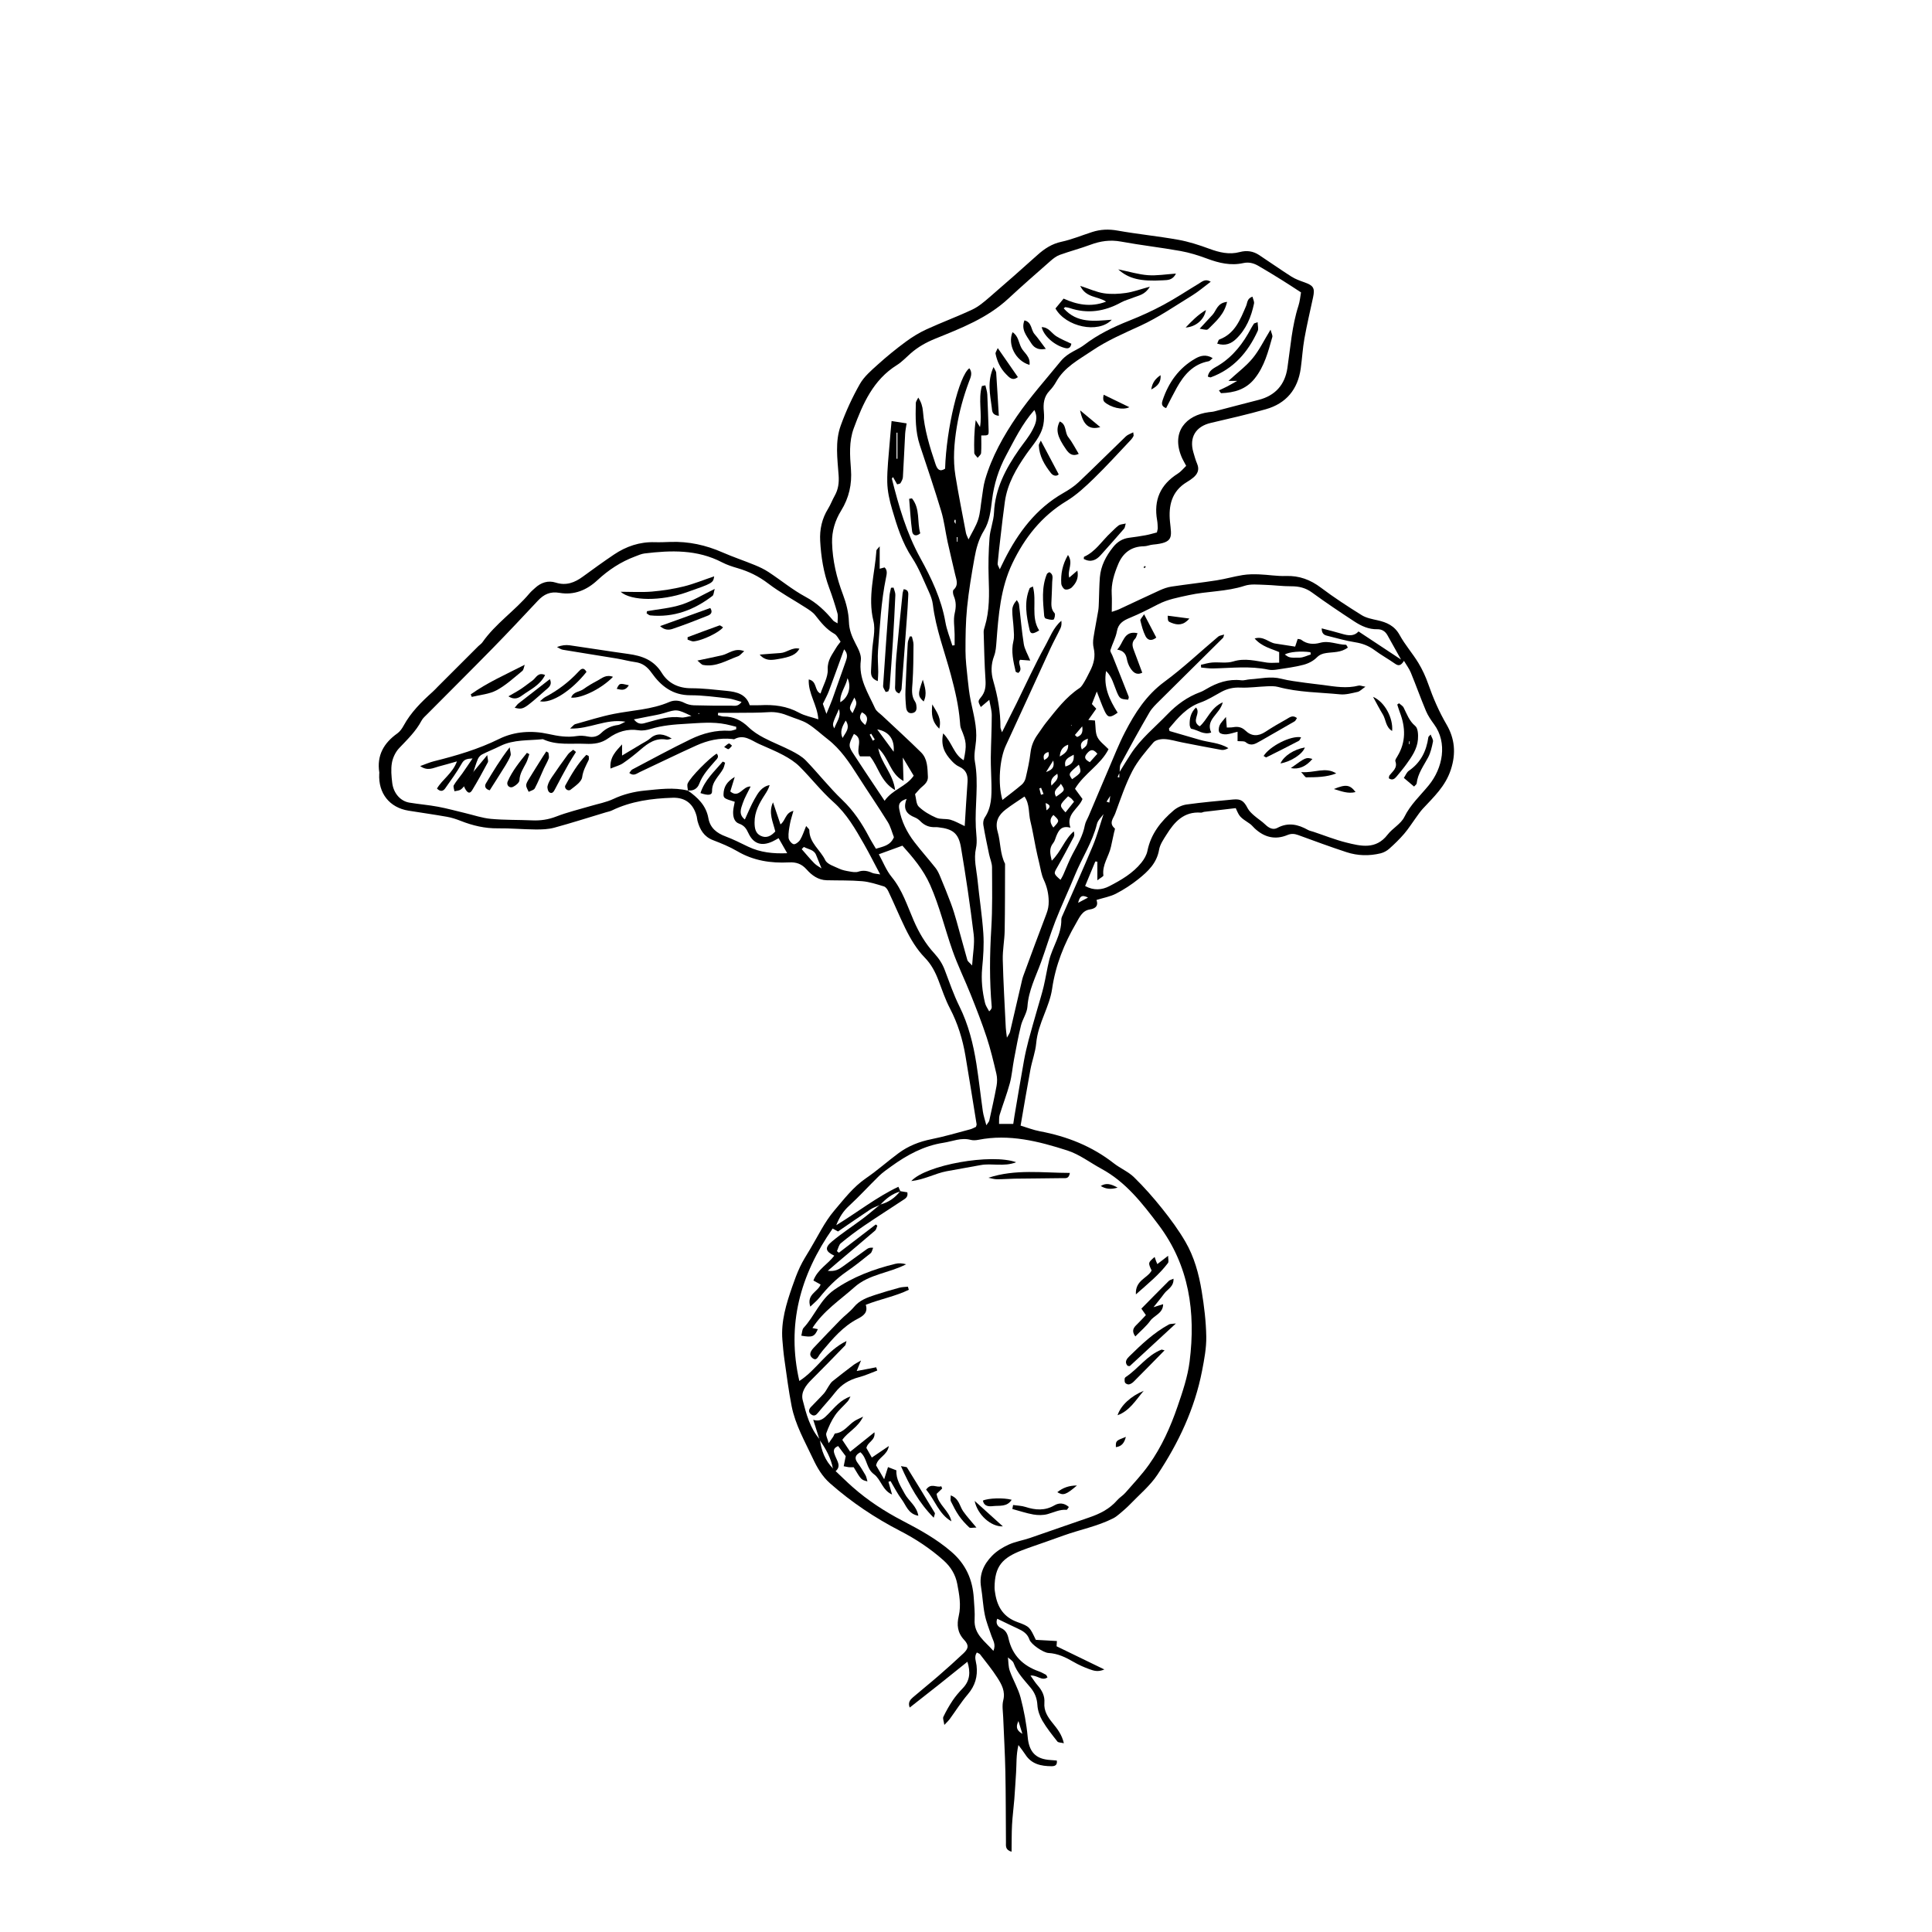 <svg xmlns="http://www.w3.org/2000/svg" xmlns:xlink="http://www.w3.org/1999/xlink" width="1080" viewBox="0 0 810 810" height="1080" preserveAspectRatio="xMidYMid meet"><defs><clipPath id="b6dad7bf46"><path d="M 158 96.051 L 610 96.051 L 610 776.301 L 158 776.301 Z M 158 96.051 " clip-rule="nonzero"></path></clipPath></defs><g clip-path="url(#b6dad7bf46)"><path fill="#000000" d="M 422.559 694.645 C 422.805 696.617 422.715 698.707 423.363 700.539 C 424.699 704.32 426.867 707.855 427.883 711.703 C 429.293 717.105 430.359 722.664 430.863 728.219 C 431.418 734.383 434.094 737.52 440.391 737.895 C 441.297 737.945 442.195 738.039 443.066 738.109 C 443.391 740.121 442.172 740.5 440.855 740.492 C 436.492 740.469 432.453 739.648 429.863 735.574 C 429.121 734.41 428.25 733.348 426.98 731.617 C 425.98 735.859 426.234 739.516 426 743.105 C 425.746 746.844 425.555 750.59 425.262 754.316 C 424.98 757.902 424.492 761.469 424.301 765.062 C 424.109 768.699 424.164 772.355 424.105 776.352 C 421.363 775.547 421.766 773.836 421.75 772.391 C 421.668 762.539 421.707 752.691 421.508 742.836 C 421.355 735.188 420.891 727.547 420.59 719.898 C 420.496 717.559 420.051 715.082 420.613 712.891 C 421.582 709.098 419.941 706.18 418.137 703.367 C 415.965 699.957 413.359 696.816 410.898 693.594 C 410.656 693.273 410.152 693.152 409.547 692.812 C 408.281 694.668 409.227 696.551 409.426 698.254 C 409.965 702.875 408.82 706.766 405.754 710.359 C 402.949 713.652 400.629 717.367 398.07 720.875 C 397.633 721.469 397.059 721.977 395.914 723.184 C 395.695 721.562 395.184 720.477 395.508 719.789 C 396.648 717.414 397.957 715.09 399.426 712.902 C 400.645 711.094 402.094 709.418 403.605 707.844 C 406.707 704.645 406.938 701.031 405.594 696.695 C 401.422 700.043 397.52 703.207 393.586 706.324 C 389.613 709.48 385.613 712.598 381.406 715.902 C 380.559 713.793 381.598 712.613 382.766 711.605 C 386.316 708.562 389.973 705.637 393.5 702.574 C 397.039 699.5 400.535 696.383 403.941 693.164 C 406.074 691.148 406.285 689.75 404.211 687.516 C 401.391 684.504 401.09 681.176 401.957 677.504 C 403.027 672.949 402.168 668.449 401.328 664.039 C 400.598 660.195 398.637 656.887 395.516 654.129 C 389.98 649.215 383.926 645.207 377.363 641.832 C 366.785 636.367 356.953 629.789 348.004 621.895 C 344.734 619.012 342.609 615.359 340.84 611.57 C 337.473 604.375 333.438 597.391 331.887 589.496 C 330.629 583.086 329.816 576.59 328.887 570.117 C 328.488 567.336 328.242 564.527 328.016 561.734 C 327.391 553.914 329.66 546.617 332.164 539.387 C 333.133 536.594 334.156 533.789 335.422 531.121 C 336.613 528.598 338.129 526.227 339.57 523.836 C 342.875 518.363 345.637 512.414 349.719 507.605 C 353.812 502.797 357.707 497.641 363.105 493.949 C 367.844 490.715 372.148 486.848 376.77 483.434 C 380.84 480.43 385.438 478.625 390.449 477.617 C 395.945 476.508 401.344 474.914 406.77 473.473 C 407.645 473.246 408.457 472.754 409.172 472.441 C 409.312 471.93 409.492 471.617 409.445 471.344 C 407.914 461.805 406.379 452.258 404.781 442.73 C 403.613 435.754 401.562 429.098 398.262 422.766 C 396.32 419.055 394.977 415.02 393.48 411.082 C 392.129 407.547 390.465 404.305 387.75 401.523 C 384.27 397.938 381.758 393.691 379.527 389.141 C 377.023 384.008 374.859 378.742 372.402 373.602 C 372.027 372.816 371.332 371.852 370.59 371.633 C 367.613 370.734 364.59 369.723 361.523 369.453 C 356.578 369.027 351.582 369.172 346.605 369.047 C 343.043 368.965 340.34 366.969 338.184 364.531 C 336.082 362.176 333.867 361.398 330.781 361.562 C 323.18 361.961 315.875 360.855 309.121 356.879 C 305.914 355 302.402 353.57 298.91 352.227 C 295.117 350.77 293.438 347.805 292.434 344.195 C 292.27 343.598 292.27 342.957 292.117 342.355 C 290.777 337.113 287.457 334.285 281.988 334.461 C 273.227 334.75 264.598 335.891 256.555 339.781 C 255.723 340.184 254.777 340.34 253.883 340.613 C 246.727 342.766 239.602 345.047 232.395 347.008 C 229.906 347.688 227.191 347.777 224.59 347.758 C 219.297 347.719 214.004 347.215 208.711 347.285 C 203.273 347.352 198.195 346.133 193.203 344.176 C 191.328 343.441 189.391 342.793 187.41 342.445 C 182.059 341.5 176.676 340.746 171.301 339.883 C 163.301 338.598 158.547 332.586 159 324.379 C 159.012 324.227 159.055 324.066 159.031 323.91 C 157.895 316.746 160.887 311.539 166.586 307.48 C 167.688 306.703 168.559 305.449 169.219 304.234 C 172.266 298.652 176.684 294.273 181.348 290.09 C 182.164 289.363 182.891 288.547 183.66 287.773 C 189.289 282.148 194.918 276.523 200.547 270.898 C 201.105 270.348 201.816 269.922 202.25 269.297 C 207.758 261.418 215.883 256.062 221.992 248.773 C 222.695 247.938 223.551 247.23 224.359 246.488 C 226.848 244.219 229.781 243.234 233.02 244.266 C 237.379 245.648 240.941 244.266 244.391 241.734 C 248.66 238.609 252.953 235.516 257.336 232.551 C 262.504 229.059 268.188 227.125 274.52 227.316 C 276.703 227.383 278.895 227.285 281.078 227.207 C 288.715 226.941 295.949 228.535 302.934 231.602 C 307.352 233.535 311.949 235.059 316.414 236.891 C 318.422 237.711 320.426 238.656 322.227 239.844 C 327.426 243.262 332.281 247.293 337.73 250.227 C 342.434 252.754 346.027 256.188 349.32 260.176 C 349.59 260.504 350.066 260.66 351.148 261.34 C 351.148 259.613 351.43 258.273 351.102 257.113 C 350.078 253.512 348.934 249.941 347.625 246.438 C 345.266 240.078 344.23 233.469 343.863 226.754 C 343.602 221.992 344.602 217.441 347.172 213.297 C 348.238 211.578 348.934 209.629 349.934 207.871 C 351.457 205.184 351.82 202.418 351.598 199.312 C 351.102 192.324 350.031 185.148 352.488 178.398 C 354.652 172.406 357.359 166.535 360.504 160.996 C 362.301 157.852 365.289 155.301 368.051 152.816 C 371.75 149.473 375.641 146.312 379.648 143.348 C 382.375 141.332 385.32 139.508 388.402 138.094 C 394.77 135.168 401.375 132.742 407.723 129.746 C 410.34 128.508 412.664 126.492 414.902 124.566 C 421.645 118.758 428.32 112.867 434.941 106.922 C 437.887 104.277 440.977 102.234 445.008 101.363 C 449.406 100.418 453.617 98.645 457.926 97.266 C 461.402 96.148 464.848 96.016 468.527 96.672 C 476.977 98.176 485.535 99.012 493.98 100.523 C 498.395 101.316 502.746 102.723 506.973 104.285 C 511.188 105.836 515.344 106.863 519.766 105.676 C 522.672 104.895 525.379 105.277 527.844 106.898 C 532.391 109.879 536.824 113.039 541.414 115.953 C 543.086 117.016 545.027 117.711 546.914 118.375 C 550.672 119.707 551.344 120.789 550.516 124.637 C 549.277 130.406 547.922 136.164 546.875 141.977 C 546.145 146.102 545.918 150.32 545.34 154.484 C 544.109 163.254 539.246 169.137 530.754 171.559 C 523.117 173.746 515.348 175.508 507.605 177.316 C 501.336 178.781 498.504 183.379 500.312 189.586 C 500.797 191.234 501.246 192.906 501.918 194.484 C 502.945 196.926 502.094 198.742 500.25 200.27 C 499.41 200.965 498.488 201.57 497.555 202.133 C 491.195 205.977 489.852 212.055 490.523 218.746 C 491.172 225.207 492.207 227.535 483.285 228.336 C 482.055 228.445 480.844 229.016 479.617 229.027 C 474.277 229.086 470.766 231.832 468.809 236.539 C 467.145 240.535 465.816 244.668 466.094 249.137 C 466.238 251.449 466.113 253.777 466.113 256.531 C 467.375 256.086 468.359 255.82 469.277 255.391 C 474.941 252.773 480.562 250.066 486.246 247.484 C 487.789 246.785 489.453 246.191 491.117 245.938 C 497.418 244.992 503.758 244.293 510.051 243.312 C 513.738 242.738 517.344 241.68 521.031 241.094 C 523.297 240.734 525.66 240.719 527.965 240.812 C 531.691 240.949 535.418 241.621 539.133 241.488 C 544.734 241.301 549.395 243.051 553.848 246.414 C 559.316 250.535 565.082 254.281 570.895 257.906 C 572.805 259.094 575.238 259.543 577.5 260.047 C 581.445 260.922 584.699 262.367 586.828 266.273 C 589.062 270.352 592.223 273.914 594.645 277.902 C 596.332 280.68 597.723 283.711 598.797 286.781 C 600.867 292.695 603.316 298.348 606.496 303.797 C 609.879 309.613 610.527 315.777 608.27 322.68 C 605.984 329.684 601.066 334.16 596.445 339.148 C 595.418 340.277 594.559 341.566 593.656 342.805 C 592.012 345.059 590.52 347.449 588.711 349.559 C 586.793 351.793 584.66 353.863 582.465 355.824 C 581.469 356.707 580.148 357.434 578.859 357.754 C 574.07 358.922 569.211 358.809 564.539 357.277 C 557.727 355.047 550.992 352.555 544.254 350.094 C 542.699 349.531 541.359 349.422 539.766 350.086 C 534.594 352.246 530.012 351.031 526.004 347.277 C 525.324 346.641 524.742 345.855 523.98 345.348 C 519.738 342.5 519.727 342.52 518.09 338.812 C 513.777 339.32 509.324 339.832 504.871 340.363 C 504.414 340.414 503.957 340.742 503.52 340.703 C 496.34 340.129 492.363 344.617 489.027 349.973 C 487.789 351.949 486.328 354.043 485.953 356.246 C 485.008 361.848 481.312 365.332 477.297 368.551 C 474.387 370.879 471.203 372.957 467.895 374.668 C 465.473 375.922 462.648 376.398 459.715 377.312 C 460.477 379.457 459.715 380.883 456.852 381.309 C 453.672 381.793 452.484 384.793 451.121 387.117 C 446.152 395.652 442.523 404.695 441.098 414.602 C 440.57 418.25 439.16 421.82 437.805 425.289 C 436.262 429.234 434.82 433.094 434.43 437.41 C 434.094 441.102 432.703 444.688 432.016 448.371 C 430.59 456.035 429.312 463.723 427.891 471.914 C 430.672 472.75 433.258 473.781 435.949 474.285 C 447.336 476.41 457.797 480.535 466.992 487.734 C 469.684 489.844 473.023 491.203 475.438 493.559 C 479.664 497.688 483.602 502.148 487.285 506.773 C 490.781 511.152 494.137 515.715 496.953 520.551 C 500.676 526.934 502.633 534.086 503.816 541.336 C 504.848 547.633 505.633 554.039 505.734 560.406 C 505.812 565.172 504.879 570.012 503.969 574.727 C 500.898 590.59 494.109 604.965 485.246 618.293 C 482.184 622.902 477.723 626.586 473.836 630.637 C 472.438 632.09 470.887 633.395 469.352 634.703 C 468.535 635.398 467.664 636.082 466.711 636.566 C 460.141 639.898 452.895 641.273 446.012 643.734 C 443.531 644.621 441.051 645.504 438.566 646.387 C 435.199 647.586 431.793 648.695 428.457 649.98 C 420.254 653.133 417.059 656.625 416.977 665.469 C 416.961 666.402 417.125 667.344 417.277 668.266 C 418.215 673.898 420.836 678.004 426.578 680.074 C 431.84 681.961 431.727 682.266 434.277 687.512 C 436.957 687.664 439.867 687.832 443.113 688.012 C 443.066 688.711 443.02 689.488 442.973 690.207 C 449.434 693.34 455.887 696.473 463.004 699.93 C 460.293 701.113 458.484 700.43 456.844 699.852 C 454.5 699.02 452.191 697.98 450.047 696.734 C 446.77 694.824 443.473 693.234 439.578 693.02 C 437.375 692.898 432.266 689.383 431.625 687.457 C 430.777 684.926 428.906 683.797 426.723 682.793 C 423.902 681.504 421.133 680.125 418.109 678.668 C 417.383 680.363 418.07 681.84 419.711 682.578 C 421.703 683.48 422.406 685.047 422.828 686.938 C 424.402 694.004 428.875 698.367 435.555 700.727 C 436.566 701.09 437.531 701.617 438.484 702.129 C 438.719 702.25 438.812 702.629 439.172 703.238 C 436.781 704.965 434.902 702.195 432.031 702.488 C 433.199 704.117 434.031 705.477 435.07 706.652 C 436.902 708.738 438.09 711.086 437.863 713.867 C 437.582 717.305 439.27 719.859 441.25 722.312 C 443.199 724.727 445.164 727.105 446.031 730.863 C 444.77 730.559 443.691 730.617 443.312 730.137 C 441.102 727.324 438.836 724.508 437.031 721.426 C 435.895 719.469 435.062 717.094 434.934 714.852 C 434.766 712.02 433.871 709.758 432.129 707.633 C 429.473 704.391 426.438 701.418 424.98 697.297 C 424.621 696.273 423.316 695.594 422.453 694.754 C 422.363 694.676 422.277 694.609 422.188 694.531 C 422.309 694.57 422.43 694.609 422.559 694.645 Z M 195.5 327.781 C 195.195 328.406 194.887 329.035 194.59 329.656 C 194.047 330.172 193.582 330.836 192.941 331.156 C 192.223 331.512 191.34 331.555 190.527 331.734 C 190.414 330.883 189.918 329.82 190.254 329.23 C 191.262 327.488 192.629 325.953 193.805 324.297 C 195.117 322.438 196.371 320.543 198.121 317.973 C 195.578 318.113 194.551 318.422 193.59 320.121 C 191.527 323.746 189.051 327.129 186.641 330.539 C 185.855 331.641 184.691 332.121 183.203 330.602 C 185.426 326.785 189.711 324.273 191.574 319.219 C 188.547 320.07 186.207 320.766 183.84 321.375 C 181.578 321.965 179.301 323.402 176.164 321.18 C 178.508 320.344 180.172 319.59 181.906 319.16 C 191.316 316.82 200.539 314.117 209.305 309.781 C 215.785 306.586 223.082 306.203 229.957 307.73 C 234.035 308.641 237.801 309.242 241.871 308.586 C 243.367 308.348 244.996 308.477 246.484 308.789 C 248.684 309.246 250.531 308.832 252.098 307.285 C 254.074 305.344 256.418 304.289 259.16 303.938 C 259.949 303.836 260.68 303.277 262.207 302.582 C 253.973 301.215 247.301 305.715 239.008 305.449 C 240.266 304.328 240.625 303.754 241.105 303.621 C 246.508 302.121 251.875 300.391 257.359 299.301 C 265.141 297.754 273.176 297.539 280.613 294.312 C 282.645 293.438 284.836 293.59 286.953 294.688 C 288.133 295.301 289.574 295.652 290.898 295.699 C 296.16 295.855 301.426 295.883 306.688 295.863 C 307.945 295.863 309.461 296.34 310.906 294.277 C 308.75 293.695 307.043 293 305.289 292.809 C 300.016 292.23 294.719 291.48 289.434 291.488 C 282.023 291.496 277.129 287.652 273.176 282.074 C 271.449 279.633 269.441 278.012 266.402 277.602 C 263.773 277.242 261.191 276.523 258.582 276.086 C 251.039 274.836 243.477 273.672 235.93 272.406 C 235.09 272.258 234.32 271.656 233.516 271.266 C 235.465 270.508 237.188 270.312 238.852 270.543 C 247.039 271.699 255.203 273.047 263.395 274.168 C 269.18 274.957 274.105 276.691 277.465 282.129 C 280.125 286.43 284.398 288.551 289.781 288.551 C 294.758 288.555 299.742 289.16 304.707 289.656 C 308.863 290.074 312.809 291.004 314.316 295.668 C 315.957 295.668 317.352 295.738 318.746 295.66 C 324.449 295.348 329.895 295.996 335.051 298.828 C 337.391 300.117 340.172 300.613 343.094 301.578 C 342.656 295.465 338.762 290.746 339.074 284.859 C 342.723 285.633 341.297 289.566 344.008 290.762 C 345.109 287.359 347.184 283.965 347.031 280.68 C 346.84 276.703 348.977 274.34 350.629 271.473 C 351.078 270.691 351.691 270.012 352.422 269.012 C 351.523 267.828 350.918 266.344 349.832 265.738 C 346.434 263.836 344.152 260.949 341.824 257.973 C 340.805 256.668 339.273 255.715 337.844 254.789 C 332.605 251.406 327.055 248.438 322.113 244.668 C 318.156 241.645 313.965 239.578 309.266 238.211 C 307.027 237.562 304.762 236.824 302.707 235.754 C 292.328 230.34 281.316 230.684 270.203 232.043 C 268.836 232.211 267.516 232.84 266.203 233.328 C 260.262 235.547 255.082 238.973 250.461 243.262 C 245.965 247.453 240.648 249.602 234.594 248.559 C 230.66 247.879 228.012 249.172 225.488 251.867 C 219.227 258.562 212.949 265.242 206.543 271.793 C 197.492 281.031 188.312 290.141 179.203 299.32 C 178.324 300.207 177.301 301.055 176.734 302.125 C 174.367 306.625 170.762 310.055 167.328 313.68 C 165.816 315.285 164.691 317.656 164.309 319.836 C 163.836 322.547 164.109 325.441 164.441 328.215 C 164.965 332.57 167.875 335.871 171.605 336.5 C 175.59 337.164 179.637 337.48 183.609 338.219 C 187.41 338.922 191.16 339.977 194.934 340.867 C 198.562 341.723 202.156 342.98 205.832 343.316 C 211.574 343.844 217.371 343.688 223.129 343.945 C 226.621 344.098 229.863 343.629 233.188 342.34 C 237.824 340.539 242.711 339.383 247.5 337.961 C 250.762 336.988 254.051 336.43 257.258 334.926 C 261.273 333.031 265.852 331.883 270.289 331.457 C 276.281 330.883 282.375 329.984 288.41 331.469 L 288.289 331.367 C 292.457 334.301 296.039 337.645 296.988 343.012 C 297.727 347.164 300.523 349.312 304.301 350.715 C 307.512 351.906 310.574 353.5 313.664 354.969 C 318.781 357.41 324.145 357.961 330.039 357.715 C 328.656 355.301 327.605 353.445 326.434 351.41 C 325.465 351.938 324.684 352.41 323.867 352.793 C 319.363 354.887 315.883 353.836 313.793 349.332 C 312.887 347.367 312.008 346.066 309.816 345.297 C 307.73 344.562 307.281 342.246 307.379 340.129 C 307.449 338.785 307.824 337.457 308.051 336.148 C 303.707 334.828 303.293 334.645 303.34 332.918 C 303.426 330.051 304.609 327.75 308.043 325.738 C 307.211 328.441 306.664 330.23 306.176 331.824 C 309.934 334.934 311.312 329.535 314.703 329.746 C 313.441 332.363 312.168 334.48 311.398 336.773 C 310.656 338.953 309.543 341.445 312.277 343.578 C 313.672 340.578 314.812 337.719 316.316 335.074 C 317.758 332.527 319.242 329.832 322.668 329.148 C 322.258 330.668 321.488 331.922 320.684 333.156 C 318.371 336.723 316.316 340.336 316.355 344.816 C 316.367 347.16 316.676 349.332 318.914 350.41 C 321.371 351.605 323.348 350.434 325.043 348.594 C 324.086 344.551 322.059 340.766 324.09 336.387 C 325.113 339.406 326.137 342.43 327.219 345.633 C 329.492 343.906 329.156 340.809 332.648 339.949 C 332.062 342.109 331.512 343.668 331.223 345.273 C 330.871 347.238 330.453 349.27 330.605 351.234 C 330.688 352.234 331.805 353.68 332.719 353.926 C 333.445 354.113 334.91 352.992 335.461 352.098 C 336.469 350.445 337.039 348.535 337.984 346.309 C 338.648 347.141 339.305 347.582 339.305 348.023 C 339.332 353.367 343.93 356.332 345.988 360.617 C 346.82 362.352 349.719 363.195 351.797 364.188 C 353.148 364.828 354.699 365.113 356.199 365.371 C 357.387 365.574 358.73 365.832 359.809 365.469 C 361.926 364.754 363.766 365.09 365.68 365.965 C 366.391 366.289 367.262 366.281 369.02 366.594 C 366.484 361.836 364.473 357.82 362.254 353.93 C 358.617 347.582 355.051 341.266 349.398 336.238 C 344.305 331.703 340.074 326.219 335.234 321.383 C 333.293 319.449 330.852 317.914 328.418 316.602 C 325.129 314.832 321.625 313.449 318.219 311.898 C 314.934 310.402 311.887 307.707 307.879 309.898 C 307.648 310.02 307.266 309.855 306.953 309.824 C 301.684 309.254 296.668 310.426 291.938 312.555 C 283.973 316.141 276.137 320.008 268.219 323.699 C 266.957 324.289 265.645 325.551 263.836 324.059 C 264.324 323.477 264.617 322.855 265.086 322.605 C 273.227 318.324 281.301 313.91 289.582 309.91 C 294.656 307.453 300.117 306.016 305.906 306.383 C 306.801 306.441 307.73 305.988 308.641 305.77 C 308.648 305.418 308.656 305.062 308.664 304.707 C 307.242 304.355 305.828 303.957 304.395 303.668 C 298.816 302.523 293.254 303.141 287.633 303.453 C 282.613 303.73 277.703 304.125 272.875 305.598 C 271.273 306.09 269.441 306.426 267.812 306.176 C 263.035 305.441 258.879 306.746 255.082 309.484 C 252.156 311.598 249.137 312.016 245.453 311.848 C 239.434 311.57 233.348 312.605 227.605 309.898 C 221.594 310.555 215.395 309.957 209.719 312.77 C 207.223 314.008 204.617 315.02 202.145 316.281 C 201.387 316.668 200.668 317.477 200.336 318.266 C 199.555 320.117 199.012 322.074 198.371 323.988 C 198.035 324.309 197.699 324.629 197.363 324.945 C 197.082 325.57 196.801 326.191 196.516 326.816 C 196.176 327.137 195.836 327.457 195.5 327.781 Z M 467.637 329.715 C 467.297 330.332 466.969 330.949 466.645 331.57 C 466.312 332.172 465.984 332.785 465.656 333.395 C 465.074 334.289 464.504 335.195 463.922 336.094 C 464.312 336.223 464.703 336.352 465.094 336.484 C 465.234 335.418 465.379 334.352 465.527 333.281 C 465.852 332.672 466.184 332.062 466.512 331.457 C 466.848 330.84 467.176 330.227 467.512 329.613 C 467.582 329.227 467.648 328.84 467.719 328.461 C 467.688 328.879 467.656 329.297 467.637 329.715 Z M 349.32 615.75 C 349.668 616.102 350.012 616.445 350.352 616.789 C 352.73 619.02 355.043 621.32 357.488 623.473 C 363.832 629.07 370.918 633.688 378.367 637.566 C 385.582 641.336 392.574 645.152 398.82 650.539 C 404.988 655.848 407.793 662.305 408.27 670.113 C 408.449 673.074 408.77 676.055 408.609 679.004 C 408.262 685.195 412.906 688.039 416.484 692.148 C 417.656 689.43 416.285 687.707 415.668 685.844 C 414.688 682.902 413.488 679.996 412.879 676.973 C 412.105 673.156 411.953 669.219 411.309 665.375 C 410.434 660.082 412.473 655.781 415.977 652.215 C 417.902 650.262 420.414 648.711 422.926 647.57 C 425.727 646.301 428.871 645.809 431.809 644.805 C 440.07 641.984 448.289 639.035 456.559 636.234 C 461.066 634.711 465.184 632.664 468.375 628.992 C 469.391 627.824 470.805 627.008 471.828 625.836 C 475.203 621.969 478.77 618.219 481.723 614.043 C 487 606.617 490.73 598.301 493.676 589.719 C 495.801 583.551 497.945 577.23 498.754 570.805 C 501.336 550.203 498.641 530.625 485.664 513.434 C 478.867 504.43 471.996 495.566 461.816 490.043 C 457.023 487.441 452.539 483.957 447.449 482.332 C 435.414 478.473 423.117 475.332 410.227 477.867 C 409.172 478.074 407.984 478.164 406.965 477.898 C 402.973 476.828 399.367 478.52 395.574 479.105 C 387.301 480.375 380.293 484.219 373.668 488.996 C 371.906 490.273 370.098 491.52 368.543 493.023 C 364.305 497.152 360.332 501.551 355.98 505.551 C 353.637 507.703 352.027 510.086 350.598 513.672 C 359.715 508.109 367.535 501.879 376.648 497.562 C 377.023 498.391 377.266 498.945 377.512 499.504 C 374.066 500.441 371.395 502.562 369.043 505.145 C 367.652 505.77 366.152 506.238 364.895 507.07 C 360.352 510.066 355.891 513.184 351.336 516.301 C 350.645 515.918 349.902 515.516 349.094 515.07 C 335.469 534.527 329.719 555.457 335.125 578.984 C 342.312 574.402 346.508 566.312 354.902 562.23 C 354.57 563.324 354.57 563.82 354.324 564.082 C 349.66 568.891 345 573.703 340.25 578.426 C 337.828 580.84 335.684 583.68 336.539 587.02 C 338.027 592.852 339.594 598.801 343.738 603.531 C 344.352 608.176 345.914 612.387 349.32 615.75 Z M 374.77 315.305 C 374.805 315.676 374.836 316.047 374.805 315.707 C 374.977 316.02 374.816 315.723 374.648 315.418 C 375.203 310.227 372.898 306.691 367.777 305.793 C 370.293 309.219 372.531 312.262 374.77 315.305 Z M 344.637 364.219 L 344.832 364.508 L 344.527 364.324 C 343.727 362.344 342.945 360.359 342.129 358.387 C 341.211 356.168 338.844 356.098 337.105 355.113 C 336.957 355.031 336.301 355.852 336.125 356.016 C 337.949 358.09 339.594 360.098 341.41 361.941 C 342.316 362.867 343.547 363.469 344.637 364.219 Z M 378.383 317.402 C 378.281 317.324 378.176 317.25 378.074 317.172 C 378.215 317.211 378.355 317.246 378.496 317.281 C 378.59 320.418 378.688 323.562 378.801 327.43 C 373.059 324.379 372.77 317.801 368.207 313.727 C 369.422 320.086 374.426 324.277 375.289 331.281 C 369.109 327.672 368.309 321.422 364.738 317.105 C 363.352 317.105 361.883 317.105 360.559 317.105 C 358.402 314.117 362.422 309.801 358.004 307.695 C 355.598 312.391 355.609 312.75 358.105 316.508 C 359.656 318.844 361.176 321.195 362.723 323.531 C 365.289 327.391 367.871 331.238 370.871 335.734 C 374.203 330.949 379.969 329.809 383.07 325.219 C 381.391 322.426 379.887 319.918 378.383 317.402 Z M 462.922 340.984 C 461.887 342.465 460.293 343.809 459.898 345.449 C 458.012 353.125 453.617 359.68 450.68 366.871 C 448.027 373.34 445.02 379.672 442.473 386.176 C 440.258 391.84 438.539 397.688 436.461 403.402 C 434.238 409.516 431.207 415.309 430.758 422.043 C 430.57 424.727 428.707 427.254 428.043 429.961 C 426.891 434.637 426.027 439.395 425.129 444.137 C 424.488 447.477 424.25 450.914 423.371 454.18 C 422.164 458.664 420.461 463.012 419.094 467.453 C 418.766 468.547 418.934 469.781 418.855 471.207 C 421.055 471.207 422.836 471.207 424.812 471.207 C 425.004 469.918 425.141 468.859 425.328 467.812 C 426.633 460.125 427.914 452.434 429.289 444.762 C 429.816 441.852 430.48 438.953 431.234 436.094 C 432.434 431.586 433.75 427.117 435.027 422.629 C 435.867 419.645 436.824 416.68 437.543 413.656 C 438.406 410.027 438.961 406.312 439.844 402.691 C 441.25 396.883 445.082 391.809 444.961 385.52 C 444.941 384.793 445.367 384.02 445.68 383.32 C 449.855 373.734 454.176 364.215 458.195 354.562 C 460.035 350.125 461.289 345.449 462.801 340.879 C 462.891 340.5 462.977 340.121 463.066 339.746 C 463.012 340.16 462.969 340.574 462.922 340.984 Z M 469.277 323.832 C 470.895 321.23 472.473 318.598 474.148 316.031 C 478.289 309.672 484.191 304.938 489.387 299.543 C 493.371 295.406 497.824 292.16 503.211 290.176 C 504.082 289.855 504.918 289.383 505.719 288.902 C 510.258 286.203 515.027 284.578 520.43 285.211 C 521.633 285.352 522.898 284.871 524.141 284.801 C 528.48 284.539 532.754 283.434 537.176 284.566 C 540.469 285.414 543.895 285.766 547.27 286.266 C 549.738 286.629 552.227 286.84 554.703 287.18 C 559.656 287.859 564.594 288.734 569.594 287.445 C 570.184 287.289 570.906 287.637 572.465 287.91 C 570.883 288.996 570.121 289.875 569.211 290.074 C 566.777 290.605 564.242 291.336 561.828 291.102 C 553.16 290.254 544.371 290.301 535.863 288 C 534.406 287.613 532.785 287.672 531.25 287.734 C 527.508 287.879 523.758 288.43 520.031 288.27 C 517.082 288.148 514.516 288.727 511.98 290.117 C 509.117 291.695 506.301 293.477 503.246 294.555 C 497.469 296.594 493.828 300.984 490.125 305.398 C 490.012 305.539 490.23 305.957 490.336 306.488 C 494.41 307.664 498.594 308.855 502.766 310.102 C 506.812 311.32 511.227 311.312 515.012 313.672 C 513.984 314.238 512.977 314.555 512.051 314.391 C 506.535 313.402 501.043 312.32 495.547 311.25 C 493.098 310.773 490.668 309.977 488.207 309.867 C 486.645 309.793 484.457 310.227 483.559 311.285 C 480.324 315.078 476.984 318.945 474.711 323.316 C 471.789 328.973 469.766 335.109 467.543 341.113 C 466.832 343.035 464.723 345.117 467.359 347.293 C 467.59 347.484 467.199 348.457 467.066 349.062 C 466.645 351.043 466.207 353.023 465.777 355.008 C 464.914 359.055 462 362.555 462.605 367.035 C 462.66 367.426 461.469 367.984 460.07 369.074 C 460.07 365.852 460.07 363.566 460.07 361.273 C 459.793 361.246 459.5 361.211 459.219 361.176 C 457.812 364.547 456.414 367.914 454.941 371.465 C 458.562 373.453 462.012 373.125 465.066 371.547 C 470.039 368.965 474.973 366.125 478.562 361.637 C 479.691 360.23 480.707 358.484 481.062 356.746 C 482.504 349.598 486.734 344.305 492.051 339.77 C 493.508 338.52 495.562 337.555 497.465 337.289 C 503.934 336.391 510.457 335.816 516.969 335.195 C 520.289 334.879 521.5 335.789 523.102 338.891 C 523.703 340.043 524.773 341.016 525.773 341.902 C 527.281 343.23 529.027 344.297 530.465 345.688 C 531.961 347.137 533.715 348.078 535.52 347.105 C 540.078 344.656 544.223 345.625 548.395 347.961 C 549.059 348.336 549.871 348.469 550.609 348.711 C 555.184 350.238 559.691 352.051 564.355 353.219 C 570.535 354.766 576.844 356.312 581.754 349.934 C 583.828 347.238 587.348 345.434 588.777 342.516 C 591.34 337.297 595.492 333.551 599.02 329.23 C 604.922 322.004 606.926 311.422 601.258 303.691 C 599.969 301.934 598.699 300.09 597.859 298.098 C 595.625 292.777 593.684 287.328 591.488 281.988 C 590.816 280.348 589.703 278.895 588.617 277.059 C 587.359 279.098 586.355 279.312 584.867 278.258 C 582.059 276.281 579.023 274.613 576.27 272.566 C 573.809 270.746 571.207 269.754 568.168 269.277 C 564.172 268.652 560.262 267.504 556.332 266.52 C 555.121 266.219 554.113 265.598 554.129 263.449 C 557.215 264.266 560.012 264.938 562.758 265.762 C 565.32 266.527 567.738 266.809 569.57 264.738 C 575.43 268.609 580.949 272.258 587.402 276.531 C 585.125 272.441 583.426 269.352 581.676 266.285 C 580.762 264.676 579.348 263.766 577.453 263.812 C 573.848 263.906 570.715 262.449 567.848 260.574 C 561.836 256.652 555.871 252.641 550.074 248.414 C 547.371 246.438 544.594 245.789 541.348 245.801 C 537.613 245.816 533.883 245.285 530.148 245.191 C 527.363 245.121 524.367 244.758 521.82 245.594 C 514.176 248.109 506.125 247.812 498.367 249.523 C 493.957 250.492 489.566 251.266 485.5 253.375 C 481.633 255.387 477.738 257.367 473.719 259.023 C 470.949 260.16 468.863 261.371 468.262 264.703 C 467.781 267.395 466.359 269.906 465.547 272.555 C 465.375 273.145 466.039 273.992 466.328 274.723 C 468.629 280.504 470.949 286.281 473.211 292.082 C 473.344 292.426 473.078 292.926 472.992 293.336 C 469.699 293.113 469.43 292.914 468.223 290.098 C 466.938 287.082 466.273 283.762 463.738 281.316 C 462.527 287.934 465.195 293.496 468.582 298.793 C 465.434 301.055 464.457 300.977 463.121 298.133 C 461.961 295.676 461.082 293.086 459.832 289.922 C 458.895 292.312 458.301 293.832 457.781 295.164 C 458.508 295.941 459.078 296.559 459.617 297.133 C 458.469 298.754 457.516 300.098 456.277 301.852 C 457.773 301.973 458.754 302.055 459.066 302.078 C 459.395 304.707 459.172 307.121 460.074 308.988 C 460.996 310.906 463.023 312.293 464.754 314.109 C 461.441 320.672 454.484 324.332 450.703 330.695 C 451.801 332.191 452.785 333.543 453.84 334.98 C 452.254 339.086 446.793 341.23 448.781 347.023 C 444.996 345.977 443.836 348.156 442.844 350.57 C 442.449 351.527 442.227 352.633 441.594 353.406 C 439.766 355.629 440.238 357.883 440.957 360.848 C 444.922 356.973 446.34 351.859 450.184 348.559 C 450.473 349.488 450.48 350.262 450.168 350.863 C 447.91 355.137 445.668 359.434 443.25 363.613 C 441.746 366.211 441.637 366.277 444.617 368.871 C 445.008 368.184 445.418 367.559 445.723 366.883 C 447.066 363.902 448.203 360.809 449.746 357.938 C 451.824 354.086 454.023 350.336 454.84 345.938 C 455.094 344.594 455.91 343.355 456.453 342.059 C 459.258 335.457 462.02 328.84 464.855 322.246 C 467.062 317.117 469.102 311.891 471.668 306.941 C 475.82 298.914 480.578 291.445 488.168 285.852 C 496.074 280.039 503.238 273.219 510.762 266.887 C 511.312 266.43 512.195 266.383 513.227 266.039 C 512.965 266.84 512.953 267.219 512.758 267.414 C 503.902 276.199 495.012 284.953 486.172 293.758 C 484.629 295.289 482.984 296.84 481.906 298.688 C 477.762 305.812 473.781 313.043 469.863 320.309 C 469.332 321.309 469.535 322.715 469.398 323.926 C 469.105 324.547 468.824 325.16 468.543 325.781 C 468.785 325.84 469.031 325.902 469.277 325.969 C 469.277 325.254 469.277 324.543 469.277 323.832 Z M 399.273 270.637 C 399.598 270.598 399.918 270.562 400.23 270.52 C 400.23 268.98 400.246 267.441 400.23 265.906 C 400.199 262.957 399.613 259.883 400.27 257.094 C 400.879 254.48 400.902 252.27 399.871 249.867 C 399.543 249.105 399.352 247.676 399.766 247.297 C 402.035 245.242 400.934 243 400.43 240.781 C 399.391 236.215 398.27 231.672 397.266 227.098 C 396.344 222.832 395.855 218.445 394.602 214.285 C 391.816 205.02 388.699 195.848 385.648 186.66 C 383.734 180.902 383.812 174.969 383.957 169.031 C 383.977 168.242 384.637 167.469 384.996 166.691 C 386.238 168.602 386.793 170.484 386.945 172.414 C 387.551 180.117 389.801 187.414 392.25 194.672 C 392.984 196.824 394.004 197.934 396.234 196.508 C 396.77 179.699 402.023 157.594 406.395 154.402 C 407.949 156.387 406.871 158.359 406.219 160.113 C 403.926 166.27 402.188 172.531 401.129 179.031 C 400.023 185.863 399.461 192.691 400.582 199.527 C 401.887 207.523 403.469 215.465 404.98 223.426 C 405.133 224.234 405.582 224.992 406.055 226.168 C 407.586 223.082 409.227 220.551 410.113 217.781 C 411.008 214.988 411.129 211.953 411.609 209.027 C 412.035 206.414 412.242 203.727 412.984 201.199 C 415.801 191.492 420.734 182.711 426.363 174.492 C 431.906 166.406 438.516 159.039 444.723 151.414 C 445.688 150.234 446.922 149.207 448.199 148.363 C 450.25 147.012 452.621 146.094 454.559 144.605 C 460.316 140.199 466.727 137.113 473.43 134.449 C 478.332 132.5 483.176 130.297 487.816 127.793 C 492.906 125.062 497.723 121.844 502.672 118.867 C 504.016 118.062 505.32 116.734 507.613 118.109 C 504.832 120.188 502.48 122.227 499.871 123.836 C 492.691 128.246 485.695 133.094 478.09 136.586 C 471.125 139.781 464.156 142.762 457.781 147.082 C 452.246 150.824 446.242 153.914 442.805 160.062 C 442.047 161.414 441.109 162.707 440.039 163.82 C 437.637 166.32 437.316 169.266 437.637 172.52 C 437.809 174.324 437.773 176.211 437.438 177.988 C 436.512 182.945 433.012 186.5 430.266 190.441 C 426.035 196.512 422.363 202.812 421.301 210.281 C 420.621 215.062 420.094 219.875 419.527 224.672 C 419.07 228.543 418.613 232.43 418.262 236.312 C 418.207 236.906 418.711 237.547 419.16 238.684 C 419.98 236.992 420.516 235.875 421.07 234.77 C 426.867 223.273 434.324 213.262 445.77 206.715 C 448.055 205.414 450.328 203.941 452.23 202.148 C 458.914 195.828 465.418 189.312 472.047 182.938 C 472.812 182.207 473.949 181.875 475.113 181.258 C 475.203 182.223 475.348 182.574 475.234 182.797 C 474.949 183.348 474.613 183.891 474.188 184.34 C 469.039 189.773 464.016 195.34 458.645 200.559 C 455.086 204.02 451.352 207.512 447.137 210.066 C 436.703 216.387 429.586 225.426 424.445 236.172 C 419.5 246.527 418.613 257.793 417.773 269.035 C 417.617 271.035 417.496 273.145 416.793 274.988 C 415.441 278.531 415.426 282.004 416.453 285.543 C 418.277 291.867 419.461 298.285 419.445 304.906 C 419.445 305.34 419.707 305.77 420.094 307.008 C 422.316 302.582 424.277 298.746 426.188 294.879 C 428.121 290.953 429.961 286.984 431.906 283.062 C 433.926 279 435.895 274.918 438.109 270.969 C 440.172 267.293 441.562 263.156 444.977 260.266 C 445.121 261.41 445.043 262.453 444.633 263.344 C 443.301 266.168 441.77 268.898 440.457 271.73 C 434.184 285.352 428.016 299.016 421.691 312.609 C 419.141 318.082 418.238 328.527 420.277 335.383 C 423.113 333.152 425.836 331.125 428.41 328.926 C 429.18 328.262 429.793 327.16 430.02 326.156 C 430.824 322.66 431.633 319.145 432.035 315.59 C 432.375 312.664 433.414 310.176 435.102 307.855 C 436.293 306.219 437.363 304.477 438.629 302.898 C 442.828 297.68 446.844 292.289 452.551 288.504 C 453.504 287.871 454.133 286.664 454.762 285.629 C 455.559 284.309 456.191 282.887 456.918 281.512 C 458.566 278.395 459.371 275.188 458.516 271.617 C 458.203 270.297 458.223 268.82 458.43 267.461 C 459.012 263.641 459.805 259.855 460.438 256.043 C 460.645 254.82 460.656 253.559 460.707 252.312 C 460.844 248.895 460.852 245.473 461.121 242.07 C 461.508 237.227 463.699 233.105 466.68 229.371 C 468.398 227.207 470.57 225.816 473.379 225.457 C 475.707 225.16 478.027 224.828 480.336 224.398 C 481.969 224.094 483.57 223.602 485.039 223.227 C 485.223 222.305 485.398 221.855 485.391 221.41 C 485.352 220.316 485.32 219.211 485.129 218.137 C 483.617 209.652 486.496 203.172 493.797 198.57 C 495.156 197.711 496.203 196.359 497.309 195.309 C 496.477 193.715 495.82 192.645 495.348 191.5 C 491.027 181.066 497.188 174.07 506.797 172.812 C 507.57 172.707 508.355 172.68 509.102 172.484 C 515.281 170.891 521.449 169.23 527.645 167.664 C 534.648 165.895 538.703 161.297 539.742 154.336 C 541.047 145.555 541.629 136.664 544.398 128.133 C 545.004 126.27 545.148 124.254 545.453 122.586 C 542.66 120.777 540.336 119.219 537.961 117.746 C 534.508 115.602 531.051 113.461 527.535 111.438 C 525.621 110.336 523.59 109.777 521.254 110.297 C 516.027 111.469 511.074 110.293 506.137 108.453 C 502.504 107.098 498.746 105.918 494.941 105.234 C 486.656 103.75 478.273 102.812 470.004 101.289 C 465.488 100.457 461.371 101.047 457.172 102.609 C 452.945 104.184 448.562 105.324 444.316 106.855 C 442.926 107.355 441.637 108.344 440.5 109.34 C 434.527 114.586 428.539 119.82 422.715 125.223 C 413.898 133.402 402.914 137.609 392.09 142.004 C 388.223 143.574 384.82 145.5 381.75 148.199 C 379.867 149.848 378.137 151.742 376.043 153.047 C 366.102 159.254 361.762 169.203 357.945 179.551 C 355.875 185.164 356.324 190.98 356.762 196.723 C 357.238 203.035 355.961 208.73 352.613 214.141 C 350.133 218.16 348.727 222.719 348.848 227.496 C 349.043 235.02 350.746 242.234 353.426 249.297 C 354.789 252.895 355.781 256.82 355.906 260.637 C 356.012 264.117 357.164 266.875 358.676 269.801 C 359.801 271.961 361.203 274.574 360.914 276.77 C 359.867 284.555 364 290.59 366.918 297.043 C 367.457 298.234 368.836 299.055 369.848 300.02 C 375.297 305.145 380.84 310.172 386.152 315.426 C 388.906 318.152 388.836 321.918 389.02 325.551 C 389.164 328.457 386.719 329.41 385.27 331.121 C 384.77 331.703 384.254 332.266 383.645 332.957 C 384.133 334.789 384.078 337.121 385.207 338.211 C 387.246 340.176 389.875 341.703 392.5 342.836 C 394.285 343.609 396.566 343.141 398.488 343.684 C 400.473 344.246 402.309 345.355 404.457 346.344 C 404.855 339.953 405.207 333.895 405.645 327.848 C 405.848 324.898 405.035 322.703 402.117 321.422 C 400.871 320.871 399.758 319.848 398.828 318.82 C 396.18 315.918 394.285 312.723 395.426 307.473 C 399.223 311.277 399.871 316.375 404.039 318.738 C 405.371 312.289 405.215 310.984 402.902 305.441 C 402.559 304.602 402.543 303.605 402.469 302.676 C 401.941 295.949 400.406 289.453 398.656 282.93 C 396.035 273.141 392.336 263.617 391.109 253.457 C 390.891 251.629 390.211 249.801 389.434 248.109 C 387.211 243.285 385.301 238.238 382.406 233.84 C 378.258 227.566 376.098 220.605 374.039 213.582 C 372.938 209.867 372.059 205.949 371.988 202.109 C 371.895 196.535 372.613 190.945 373.02 185.367 C 373.234 182.453 373.531 179.543 373.797 176.523 C 376.156 176.891 378.031 177.184 380.105 177.504 C 379.867 179.148 379.566 180.496 379.488 181.859 C 379.152 187.926 378.914 193.992 378.543 200.051 C 378.488 200.91 377.984 201.789 377.523 202.562 C 377.359 202.852 376.727 202.867 376.129 203.066 C 375.555 202.055 375.012 201.094 374.402 200.016 C 374.09 200.43 373.891 200.586 373.914 200.676 C 376.805 212.168 380.062 223.48 385.855 233.984 C 390.516 242.43 394.676 251.16 396.367 260.855 C 396.945 264.184 398.281 267.383 399.273 270.637 Z M 433.656 171.902 C 428.41 177.875 425.293 184.477 421.828 190.91 C 418.656 196.801 416.766 202.91 415.934 209.473 C 415.367 213.949 414.941 218.539 412.508 222.484 C 410.324 226.023 409.262 229.926 408.562 233.895 C 407.332 240.801 406.148 247.734 405.453 254.703 C 404.852 260.734 404.781 266.832 404.789 272.898 C 404.797 276.789 405.293 280.68 405.691 284.555 C 406.012 287.652 406.355 290.758 406.98 293.805 C 408.102 299.301 409.691 304.715 409.219 310.43 C 408.98 313.379 408.203 316.453 408.723 319.281 C 410.418 328.473 408.668 337.66 409.121 346.832 C 409.262 349.758 409.805 352.82 409.188 355.598 C 408.156 360.219 409.395 364.555 409.844 368.988 C 410.586 376.438 411.762 383.848 412.266 391.297 C 412.586 396.098 412.254 400.98 411.785 405.781 C 411.305 410.824 411.816 415.723 413 420.574 C 413.297 421.793 414.137 422.875 414.723 424.023 C 415.617 423.211 415.832 422.652 415.785 422.117 C 414.816 411.211 414.93 400.324 415.594 389.387 C 416.121 380.828 415.953 372.227 415.914 363.645 C 415.91 361.828 415.07 360.027 414.688 358.207 C 413.84 354.113 412.961 350.027 412.273 345.91 C 412.105 344.914 412.301 343.598 412.852 342.781 C 415.766 338.484 415.746 333.664 415.672 328.812 C 415.617 325.082 415.359 321.352 415.395 317.629 C 415.469 311.707 415.801 305.785 415.801 299.863 C 415.801 297.809 415.16 295.754 414.762 293.414 C 413.277 294.672 412.266 295.527 411.195 296.43 C 410.051 294.137 409.891 294 411.258 292.352 C 413.121 290.117 413.348 287.727 413.168 284.938 C 412.727 278.301 412.602 271.645 412.402 264.996 C 412.379 264.234 412.641 263.449 412.871 262.707 C 414.914 256.02 414.746 249.184 414.504 242.293 C 414.312 236.699 414.449 231.066 414.863 225.488 C 415.121 221.953 416.582 218.488 416.738 214.957 C 417.199 204.82 421.695 196.41 427.297 188.387 C 429.168 185.703 431.352 183.188 432.84 180.312 C 434.047 177.977 435.406 175.312 433.656 171.902 Z M 422.156 435.051 C 422.891 433.711 423.316 433.211 423.453 432.637 C 425.027 425.969 426.559 419.297 428.105 412.637 C 428.387 411.418 428.633 410.184 429.066 409.02 C 432.242 400.383 435.422 391.75 438.707 383.16 C 439.387 381.387 439.707 379.766 439.676 377.805 C 439.613 374.586 438.949 371.723 437.59 368.82 C 436.617 366.746 436.305 364.355 435.758 362.086 C 435.207 359.82 434.695 357.539 434.223 355.25 C 433.473 351.605 432.902 347.906 432 344.297 C 431.16 340.941 431.789 337.199 429.52 333.949 C 426.746 335.844 424.109 337.492 421.66 339.371 C 418.598 341.715 417.059 344.508 418.277 348.711 C 419.551 353.105 419.207 357.914 421.375 362.141 C 421.34 371.484 421.375 380.828 421.215 390.176 C 421.145 394.223 420.324 398.277 420.414 402.32 C 420.645 411.824 421.215 421.324 421.676 430.832 C 421.723 431.902 421.914 432.973 422.156 435.051 Z M 378.344 354.551 C 374.57 355.926 371.781 356.941 368.449 358.156 C 370.211 361.336 371.562 364.906 373.852 367.691 C 378.328 373.141 380.375 379.734 383.078 385.953 C 385.293 391.055 388.016 395.684 391.703 399.695 C 393.656 401.836 395.109 404.051 396.113 406.73 C 398.047 411.84 399.824 417.043 402.238 421.918 C 406.043 429.594 408.051 437.723 409.371 446.07 C 410.41 452.68 411.121 459.336 412.066 465.961 C 412.32 467.688 412.914 469.371 413.531 471.77 C 414.297 470.594 414.664 470.254 414.746 469.867 C 415.809 465 416.926 460.141 417.816 455.242 C 418.117 453.598 418.117 451.777 417.734 450.16 C 416.527 445.023 415.297 439.871 413.656 434.867 C 411.668 428.828 409.34 422.906 406.992 417.008 C 404.504 410.777 401.52 404.738 399.312 398.43 C 396.121 389.344 393.918 379.949 389.988 371.062 C 387.059 364.441 382.59 359.305 378.344 354.551 Z M 374.785 351.012 C 373.953 348.895 373.395 346.543 372.18 344.594 C 368.156 338.113 363.832 331.82 359.734 325.383 C 356.121 319.711 352.445 314.117 347.039 309.93 C 344.23 307.758 341.625 305.262 338.621 303.402 C 336.27 301.949 333.445 301.289 330.852 300.215 C 328.078 299.07 325.305 298.359 322.219 298.578 C 318.023 298.875 313.805 298.801 309.594 298.848 C 306.754 298.887 303.914 298.855 301.07 298.855 C 301.039 299.184 301.012 299.504 300.98 299.832 C 301.789 300.027 302.602 300.41 303.402 300.406 C 307.559 300.383 310.863 302.004 313.844 304.891 C 315.707 306.699 318.004 308.156 320.32 309.363 C 324.047 311.32 328 312.82 331.742 314.742 C 333.926 315.875 336.211 317.133 337.891 318.875 C 343.082 324.262 347.719 330.203 353.117 335.359 C 357.844 339.879 361.312 345.098 364.297 350.781 C 365.215 352.539 366.293 354.219 367.238 355.84 C 370.301 354.871 373.234 354.566 374.785 351.012 Z M 380.121 334.926 C 377.059 335.898 376.652 337.203 377.012 339.211 C 377.945 344.402 380.23 348.965 383.391 353.074 C 386.223 356.758 389.34 360.234 392.227 363.883 C 393.074 364.957 393.68 366.273 394.203 367.555 C 395.762 371.285 397.289 375.031 398.695 378.816 C 399.613 381.277 400.375 383.801 401.086 386.328 C 402.605 391.719 404.027 397.129 405.566 402.508 C 405.734 403.098 406.438 403.531 407.562 404.785 C 407.859 399.816 408.699 395.723 408.227 391.789 C 406.746 379.574 404.941 367.391 402.887 355.25 C 401.887 349.336 399.406 347.531 393.539 346.867 C 393.074 346.816 392.609 346.754 392.141 346.777 C 389.652 346.914 387.582 346.082 385.84 344.277 C 385.207 343.621 384.383 343.043 383.543 342.707 C 380.23 341.383 378.391 339.312 380.121 334.926 Z M 346.48 299.285 C 347.625 296.477 348.383 294.789 349.008 293.051 C 350.902 287.789 352.766 282.512 354.605 277.227 C 355.129 275.711 355.621 274.137 353.898 272.227 C 351.637 278.441 349.621 284.105 347.512 289.738 C 346.902 291.363 346.039 292.891 344.984 295.094 C 345.184 295.645 345.637 296.914 346.48 299.285 Z M 265.75 301.609 C 267.867 304.23 269.609 303.344 271.402 302.859 C 276.023 301.598 280.613 300.121 285.555 300.797 C 286.746 300.961 288.031 300.465 289.883 300.176 C 283.738 297.258 283.762 297.328 278.359 298.984 C 276.16 299.656 273.84 299.977 271.578 300.445 C 269.785 300.812 267.996 301.16 265.75 301.609 Z M 352.301 294.41 C 355.652 292.5 357.09 288.031 355.328 284.332 C 354.551 288.008 352.027 290.625 352.301 294.41 Z M 447.809 333.836 C 444.035 337.66 444.035 337.66 446.723 340.59 C 447.938 339.062 449.129 337.574 450.297 336.113 C 449.773 335.48 449.504 335.102 449.168 334.793 C 448.84 334.492 448.426 334.266 447.809 333.836 Z M 452.312 320.59 C 447.863 324.383 447.863 324.383 449.488 326.691 C 453.477 323.867 453.477 323.867 452.312 320.59 Z M 460.082 316.012 C 458.082 313.57 456.844 314.559 455.66 315.973 C 454.184 317.723 455.215 318.609 456.91 319.547 C 457.977 318.363 458.965 317.254 460.082 316.012 Z M 353.262 309.406 C 354.363 307.25 356.688 305.297 354.57 302.094 C 353.062 304.637 352.027 306.777 353.262 309.406 Z M 441.648 341.668 C 439.828 343.438 440.277 345.137 441.621 346.953 C 444.297 344.113 444.297 344.113 441.648 341.668 Z M 446.68 321.367 C 449.121 320.598 450.488 319.473 450.152 316.41 C 448.035 317.637 445.953 318.227 446.68 321.367 Z M 442.785 334.016 C 446.648 331.305 446.648 331.305 444.762 328.598 C 443.828 330.348 441.102 331.238 442.785 334.016 Z M 358.195 292.445 C 355.859 296.949 355.859 296.949 357.441 298.984 C 359.402 294.852 359.402 294.852 358.195 292.445 Z M 351.73 297.293 C 348.875 303.613 348.875 303.613 349.781 305.379 C 350.781 302.543 352.766 300.484 351.73 297.293 Z M 362.742 303.953 C 364.09 301.438 363.766 299.855 361.344 298.633 C 359.688 301.078 360.961 302.379 362.742 303.953 Z M 375.867 192.328 C 376 192.328 376.129 192.328 376.258 192.328 C 376.258 188.684 376.258 185.039 376.258 181.395 C 376.129 181.395 376 181.395 375.867 181.395 C 375.867 185.039 375.867 188.684 375.867 192.328 Z M 443.285 324.383 C 441.875 325.504 440.148 326.504 440.812 329.383 C 442.281 327.668 444.012 326.789 443.285 324.383 Z M 447.832 312.211 C 445.746 312.945 444.508 314.34 444.309 317.18 C 446.578 315.891 447.977 314.695 447.832 312.211 Z M 456.109 309.676 C 453.551 310.629 452.527 311.793 453.582 314.23 C 455.754 312.613 455.754 312.613 456.109 309.676 Z M 438.566 323.684 C 440.516 322.941 442.32 322.164 441.582 318.852 C 440.258 320.988 439.414 322.34 438.566 323.684 Z M 450.645 308.148 C 450.957 308.43 451.262 308.707 451.574 308.988 C 453.109 308.398 454.191 307.504 453.727 304.516 C 452.352 306.137 451.496 307.145 450.645 308.148 Z M 456.164 376.312 C 453.418 374.895 452.664 375.961 452.008 378.512 C 453.566 377.688 454.527 377.18 456.164 376.312 Z M 426.98 721.562 C 426.172 723.398 425.609 725.141 428.648 726.934 C 427.902 724.527 427.441 723.043 426.98 721.562 Z M 437.77 318.66 C 439.215 317.887 440.109 317.125 439.559 315.27 C 437.598 315.844 437.246 316.883 437.77 318.66 Z M 436.43 333.215 C 436.789 333.105 437.145 332.992 437.508 332.883 C 437.164 332.016 436.824 331.152 436.484 330.285 C 436.238 330.371 435.996 330.457 435.746 330.547 C 435.98 331.434 436.199 332.328 436.43 333.215 Z M 438.387 336.684 C 438.488 337.555 438.598 338.426 438.762 339.738 C 440.625 338.348 440.418 337.441 438.387 336.684 Z M 365.934 310.539 C 366.207 310.363 366.473 310.188 366.75 310.008 C 366.246 309.203 365.742 308.406 365.238 307.605 C 365.031 307.734 364.832 307.867 364.625 308 C 365.062 308.844 365.496 309.695 365.934 310.539 Z M 400.652 217.977 C 400.535 217.938 400.43 217.906 400.316 217.871 C 400.223 218.137 400.023 218.434 400.086 218.66 C 400.176 219.016 400.453 219.328 400.652 219.656 C 400.652 219.098 400.652 218.531 400.652 217.977 Z M 401.211 227.152 C 401.285 227.152 401.367 227.148 401.453 227.148 C 401.453 226.496 401.453 225.848 401.453 225.199 C 401.336 225.203 401.223 225.203 401.102 225.207 C 401.141 225.855 401.172 226.504 401.211 227.152 Z M 449.102 304.426 C 449.176 304.188 449.223 304.043 449.266 303.898 C 449.184 303.93 449.047 303.949 449.039 303.988 C 449.016 304.098 449.059 304.211 449.102 304.426 Z M 292.941 299.293 C 293.055 299.254 293.168 299.211 293.281 299.18 C 293.188 299.109 293.109 299 293 298.984 C 292.891 298.969 292.77 299.043 292.656 299.082 C 292.754 299.152 292.848 299.223 292.941 299.293 Z M 292.941 299.293 " fill-opacity="1" fill-rule="nonzero"></path></g><path fill="#000000" d="M 480.344 237.648 C 480.168 237.844 479.996 238.031 479.82 238.223 C 479.684 238.07 479.555 237.922 479.418 237.77 C 479.652 237.609 479.883 237.449 480.117 237.289 C 480.195 237.414 480.266 237.531 480.344 237.648 Z M 480.344 237.648 " fill-opacity="1" fill-rule="nonzero"></path><path fill="#000000" d="M 350.219 616.891 C 349.887 616.559 349.566 616.223 349.238 615.887 C 348.438 611.324 346.223 607.414 343.613 603.684 C 342.777 601.035 341.949 598.395 340.953 595.246 C 343.922 596.254 345.551 594.57 347.383 592.684 C 350.031 589.93 352.5 586.863 356.562 585.461 C 356.195 586.145 355.934 586.906 355.449 587.473 C 353.691 589.457 351.59 591.199 350.109 593.375 C 348.566 595.637 347.391 598.219 346.453 600.801 C 346.113 601.719 346.926 603.062 347.426 605.059 C 348.391 603.691 348.855 603.055 349.293 602.391 C 349.605 601.918 349.832 601.008 350.168 600.977 C 353.805 600.625 355.586 597.469 358.289 595.742 C 359.105 595.223 360.02 594.855 361.871 593.926 C 359.602 598.668 355.508 600.234 353.141 603.684 C 354.188 605.258 355.195 606.777 356.441 608.648 C 359.809 605.945 362.977 603.406 366.621 600.488 C 367.059 604.023 363.816 604.387 363.238 607.066 C 363.801 608.066 364.605 609.48 365.516 611.086 C 367.883 609.488 369.875 608.137 372.66 606.25 C 371.914 610.359 368.012 610.949 367.305 614.371 C 368.094 615.727 369.082 617.422 370.691 620.188 C 371.441 617.812 371.844 616.535 372.301 615.086 C 373.445 615.535 374.586 615.973 375.816 616.453 C 375.602 620.242 377.645 623.156 379.328 626.285 C 380.938 629.312 384.305 631.285 385.02 635.488 C 380.711 634.711 379.914 631.125 378.098 628.711 C 376.289 626.293 374.922 623.551 373.363 620.953 C 373.074 621.059 372.773 621.16 372.488 621.266 C 372.992 623.039 373.492 624.805 373.996 626.578 C 369.898 624.797 369.371 620.234 366.414 618.082 C 363.105 615.68 363.645 611.363 360.723 608.855 C 358.668 609.953 358.031 611.25 359.562 613.32 C 360.777 614.945 361.832 616.695 362.848 618.457 C 363.258 619.184 363.375 620.074 363.68 621.082 C 361.059 620.434 361.059 620.434 357.91 615.141 C 357.379 615.141 356.641 615.184 355.895 615.129 C 355.301 615.074 354.715 614.914 353.723 614.723 C 354.012 613.289 354.266 612.02 354.57 610.508 C 353.578 609.176 352.488 607.707 351.391 606.258 C 348.824 607.359 349.582 608.902 350.23 610.578 C 351.039 612.641 352.797 614.793 350.219 616.891 Z M 350.219 616.891 " fill-opacity="1" fill-rule="nonzero"></path><path fill="#000000" d="M 368.957 505.035 C 372.434 504.148 375.242 502.254 377.402 499.398 C 378.426 499.566 379.449 499.727 380.398 499.879 C 380.848 502.016 379.375 502.605 378.27 503.348 C 372.941 506.887 367.535 510.309 362.254 513.91 C 358.914 516.195 355.66 518.633 352.547 521.207 C 351.676 521.934 351.422 523.41 350.891 524.547 C 351.164 524.77 351.438 524.988 351.711 525.211 C 356.859 521.262 362.016 517.316 367.172 513.367 C 367.383 513.543 367.605 513.711 367.828 513.887 C 367.512 514.582 367.391 515.5 366.863 515.949 C 361.672 520.426 356.402 524.82 351.164 529.246 C 349.992 530.234 348.855 531.234 347.047 532.793 C 350.012 533.152 351.629 532.23 353.195 531.09 C 356.602 528.621 360.008 526.145 363.434 523.699 C 364.023 523.277 364.695 522.973 366.078 523.133 C 365.719 523.918 365.574 524.977 364.977 525.457 C 361.695 528.102 358.402 530.738 354.938 533.121 C 350.52 536.164 346.855 539.898 343.539 544.066 C 342.547 545.305 341.266 546.312 339.715 547.809 C 338.035 542.59 342.922 541.664 344.039 538.547 C 343.105 538.027 342.137 537.484 341.023 536.867 C 342.773 532.168 347.117 530.012 349.773 526.449 C 346.094 524.691 345.641 523.156 348.727 520.562 C 352.895 517.07 357.5 514.105 361.855 510.82 C 364.293 508.988 366.59 506.969 368.957 505.035 Z M 368.957 505.035 " fill-opacity="1" fill-rule="nonzero"></path><path fill="#000000" d="M 335.949 559.984 C 336.309 558.676 336.281 557.395 336.906 556.715 C 341.551 551.699 343.879 544.867 349.703 540.793 C 357.512 535.336 366.238 532.098 375.387 529.859 C 376.785 529.516 378.297 529.605 379.898 530.055 C 372.812 533.758 364.383 534.152 358.203 539.68 C 352.18 545.066 345.266 549.52 340.609 556.781 C 341.398 556.953 342.137 557.102 342.887 557.254 C 341.516 560.391 340.586 560.816 335.949 559.984 Z M 335.949 559.984 " fill-opacity="1" fill-rule="nonzero"></path><path fill="#000000" d="M 381.023 540.754 C 375.383 543.5 369.109 544.629 362.977 547.039 C 363.934 550.133 362.254 551.539 359.586 552.914 C 353.516 556.043 349.141 561.207 344.816 566.352 C 344.512 566.707 344.285 567.129 343.965 567.465 C 343.016 568.473 342.512 570.949 340.562 569.328 C 338.836 567.898 340.059 566.203 341.297 564.898 C 344.945 561.055 348.598 557.199 352.309 553.418 C 354.156 551.539 356.355 549.977 358.031 547.961 C 360.367 545.133 363.543 544.004 366.781 542.934 C 370.188 541.809 373.641 540.816 377.098 539.871 C 378.234 539.562 379.461 539.578 380.648 539.449 C 380.77 539.883 380.902 540.32 381.023 540.754 Z M 381.023 540.754 " fill-opacity="1" fill-rule="nonzero"></path><path fill="#000000" d="M 367.805 574.59 C 365.254 575.547 362.762 576.703 360.145 577.395 C 356.082 578.453 352.766 580.426 350.168 583.773 C 347.887 586.723 345.281 589.422 342.945 592.324 C 342.121 593.355 341.312 593.832 340.211 593.098 C 338.891 592.219 338.938 591.02 339.953 589.926 C 341.75 587.996 343.672 586.18 345.43 584.219 C 346.227 583.324 346.738 582.168 347.422 581.168 C 347.918 580.441 348.367 579.633 349.031 579.098 C 351.93 576.766 354.883 574.512 357.836 572.266 C 358.504 571.758 359.281 571.395 360.992 570.379 C 360.113 572.516 359.66 573.625 359.18 574.809 C 361.992 574.277 364.668 573.758 367.34 573.242 C 367.492 573.695 367.652 574.145 367.805 574.59 Z M 367.805 574.59 " fill-opacity="1" fill-rule="nonzero"></path><path fill="#000000" d="M 426.043 487.277 C 420.82 489.293 415.809 487.574 411.059 488.484 C 406.32 489.387 401.551 490.156 396.809 491.059 C 392.016 491.977 387.621 494.551 382.055 495.172 C 388.234 488.352 415.711 483.531 426.043 487.277 Z M 426.043 487.277 " fill-opacity="1" fill-rule="nonzero"></path><path fill="#000000" d="M 483.359 548.117 C 484.656 547.711 485.953 547.312 487.648 546.785 C 487.629 550.66 483.918 551.441 482.273 553.715 C 480.594 556.047 478.293 557.938 475.98 560.312 C 474.211 557.828 475.355 556.535 476.73 555.215 C 477.949 554.039 479.082 552.762 480.418 551.367 C 479.754 550.414 479.188 549.613 478.527 548.648 C 482.395 544.723 486.191 540.855 490.035 537.027 C 490.41 536.652 491.043 536.543 491.996 536.109 C 492.164 539.523 489.406 540.527 488.07 542.379 C 486.609 544.387 485.008 546.281 483.465 548.23 C 483.168 548.551 482.879 548.879 482.586 549.199 L 482.371 549.32 L 482.48 549.102 C 482.777 548.773 483.066 548.445 483.359 548.117 Z M 483.359 548.117 " fill-opacity="1" fill-rule="nonzero"></path><path fill="#000000" d="M 414.41 493.781 C 425.715 490.059 437.07 491.738 448.543 491.754 C 448.16 494.352 446.66 493.918 445.535 493.941 C 438.82 494.047 432.109 494.07 425.395 494.16 C 422.895 494.199 420.406 494.43 417.91 494.406 C 416.738 494.398 415.582 494 414.41 493.781 Z M 414.41 493.781 " fill-opacity="1" fill-rule="nonzero"></path><path fill="#000000" d="M 472.75 572.625 C 471.27 571.02 472.484 569.605 473.477 568.637 C 478.57 563.652 483.738 558.73 490.07 555.289 C 490.629 554.984 491.395 555.086 493.004 554.871 C 486.094 561.262 479.914 566.992 473.703 572.691 C 473.562 572.832 473.125 572.66 472.75 572.625 Z M 472.75 572.625 " fill-opacity="1" fill-rule="nonzero"></path><path fill="#000000" d="M 489.738 526.496 C 489.738 527.902 490.078 528.988 489.684 529.516 C 486.07 534.312 481.449 538.066 476.227 542.676 C 475.883 536.66 481.219 535.902 482.816 532.648 C 481.305 529.398 481.305 529.398 484.082 526.984 C 484.309 527.621 484.488 528.176 484.688 528.727 C 484.828 529.094 485 529.453 485.215 529.973 C 486.688 528.844 487.988 527.848 489.738 526.496 Z M 489.738 526.496 " fill-opacity="1" fill-rule="nonzero"></path><path fill="#000000" d="M 488.254 566.129 C 483.695 570.766 479.512 575.055 475.281 579.289 C 474.762 579.809 474.035 580.266 473.34 580.418 C 472.859 580.52 472.074 580.184 471.75 579.777 C 471.445 579.395 471.496 578.668 471.504 578.094 C 471.516 577.828 471.742 577.477 471.98 577.324 C 477.23 573.84 480.871 568.238 486.957 565.836 C 487.062 565.793 487.23 565.891 488.254 566.129 Z M 488.254 566.129 " fill-opacity="1" fill-rule="nonzero"></path><path fill="#000000" d="M 391.465 636.309 C 385.207 630.012 381.398 622.949 377.723 614.68 C 379.426 615.039 380.098 614.984 380.258 615.242 C 384.199 621.578 388.09 627.938 391.93 634.328 C 392.09 634.586 391.754 635.137 391.465 636.309 Z M 391.465 636.309 " fill-opacity="1" fill-rule="nonzero"></path><path fill="#000000" d="M 424.742 630.98 C 426.48 631.234 428.289 631.262 429.938 631.793 C 434.105 633.137 438.078 633.449 442.074 631.121 C 444.027 629.973 446.172 630.078 448.129 631.812 C 447.703 632.371 447.41 633.027 447.176 633.004 C 444.305 632.754 441.836 634.082 439.195 634.801 C 437.332 635.312 435.195 635.289 433.266 634.965 C 430.281 634.434 427.371 633.449 424.434 632.652 C 424.543 632.094 424.637 631.539 424.742 630.98 Z M 424.742 630.98 " fill-opacity="1" fill-rule="nonzero"></path><path fill="#000000" d="M 388.277 624.531 C 390.398 621.496 392.66 623.895 394.637 623.109 C 394.762 623.43 394.887 623.75 395.008 624.066 C 394.242 624.797 393.473 625.531 392.672 626.312 C 393.293 630.836 397.984 633.336 398.879 637.824 C 393.617 634.793 392.059 629.023 388.277 624.531 Z M 388.277 624.531 " fill-opacity="1" fill-rule="nonzero"></path><path fill="#000000" d="M 398.609 626.945 C 402.125 628.246 402.285 631.422 403.789 633.578 C 405.332 635.797 407.195 637.789 409.371 640.434 C 407.852 640.434 406.758 640.762 406.348 640.371 C 404.789 638.891 403.293 637.285 402.066 635.52 C 400.742 633.613 399.688 631.508 398.652 629.426 C 398.383 628.887 398.609 628.105 398.609 626.945 Z M 398.609 626.945 " fill-opacity="1" fill-rule="nonzero"></path><path fill="#000000" d="M 424.148 628.785 C 422.195 631.883 419.062 631.133 416.387 631.438 C 414.566 631.645 412.617 631.605 412.074 629.145 C 414.23 628.082 420.781 627.863 424.148 628.785 Z M 424.148 628.785 " fill-opacity="1" fill-rule="nonzero"></path><path fill="#000000" d="M 479.5 583.109 C 476.211 586.965 473.574 591.547 468.543 593.344 C 469.895 589.188 474.18 585.289 479.5 583.109 Z M 479.5 583.109 " fill-opacity="1" fill-rule="nonzero"></path><path fill="#000000" d="M 420.453 639.938 C 415.449 640.18 409.777 635.016 408.633 629.27 C 412.719 632.961 416.414 636.301 420.453 639.938 Z M 420.453 639.938 " fill-opacity="1" fill-rule="nonzero"></path><path fill="#000000" d="M 443.285 625.609 C 445.633 623.719 448.199 622.809 451.516 622.801 C 446.914 626.73 445.777 627.113 443.285 625.609 Z M 443.285 625.609 " fill-opacity="1" fill-rule="nonzero"></path><path fill="#000000" d="M 461.496 497.234 C 463.785 495.82 465.785 496.379 468.566 497.914 C 465.504 498.824 463.449 498.41 461.496 497.234 Z M 461.496 497.234 " fill-opacity="1" fill-rule="nonzero"></path><path fill="#000000" d="M 472.023 602.414 C 471.391 604.883 470.336 606.41 467.836 606.723 C 467.789 604.051 467.789 604.051 472.023 602.414 Z M 472.023 602.414 " fill-opacity="1" fill-rule="nonzero"></path><path fill="#000000" d="M 466.113 134.047 C 460.469 140.016 446.801 137.023 442.508 129.328 C 443.547 128.07 444.59 126.809 445.922 125.195 C 451.352 127.645 457.164 128.984 463.738 126.461 C 460.25 124.105 455.383 124.988 452.887 119.852 C 456.746 121.105 459.691 122.484 462.777 122.953 C 465.801 123.414 469.016 123.254 472.062 122.82 C 475.113 122.387 478.066 121.273 482.082 120.188 C 480.043 123.641 477.41 123.848 475.211 124.742 C 473.492 125.449 471.645 125.902 470.031 126.789 C 463.125 130.586 455.98 131.699 448.402 129.129 C 447.836 128.934 447.23 128.863 446.633 128.773 C 446.527 128.758 446.387 128.949 445.961 129.277 C 451.574 135.66 458.848 134.605 466.113 134.047 Z M 466.113 134.047 " fill-opacity="1" fill-rule="nonzero"></path><path fill="#000000" d="M 368.812 229.043 C 368.812 232.668 368.812 235.395 368.812 238.449 C 369.699 238.211 370.18 238.082 370.871 237.891 C 372.18 239.113 371.762 240.762 371.469 242.172 C 369.375 252.289 368.91 262.582 368.109 272.836 C 367.883 275.773 368.184 278.754 368.207 281.719 C 368.215 282.871 368.094 284.02 368.016 285.555 C 365.465 284.668 365.109 283.086 365.176 281.332 C 365.285 278.527 365.488 275.723 365.648 272.914 C 365.895 268.707 367.141 264.258 366.188 260.344 C 363.703 250.227 366.785 240.582 367.457 230.742 C 367.477 230.496 367.812 230.273 368.812 229.043 Z M 368.812 229.043 " fill-opacity="1" fill-rule="nonzero"></path><path fill="#000000" d="M 519.047 159.68 C 517.992 159.68 516.93 159.68 515.047 159.68 C 518.855 156.176 522.461 153.516 525.211 150.16 C 527.996 146.762 529.949 142.672 532.68 138.219 C 533.066 139.723 533.617 140.609 533.426 141.289 C 531.691 147.414 530.137 153.586 525.996 158.742 C 522.328 163.312 517.449 164.641 511.988 164.84 C 511.812 164.844 511.613 164.398 511.043 163.68 C 512.309 163.074 513.477 162.562 514.609 161.969 C 516.07 161.195 517.496 160.359 518.934 159.555 C 519.312 159.484 519.688 159.406 519.367 159.469 C 519.648 159.285 519.352 159.484 519.047 159.68 Z M 519.047 159.68 " fill-opacity="1" fill-rule="nonzero"></path><path fill="#000000" d="M 377.012 290.738 C 374.914 290.027 375.258 288.43 375.297 287.113 C 375.387 283.059 375.461 278.992 375.816 274.957 C 376.586 266.258 377.52 257.582 378.402 248.895 C 378.457 248.312 378.688 247.742 378.867 247.02 C 381.113 247.254 380.824 248.867 380.77 250.148 C 380.648 253.262 380.414 256.371 380.184 259.48 C 379.465 269.266 378.754 279.055 377.977 288.836 C 377.922 289.496 377.336 290.117 377.012 290.738 Z M 377.012 290.738 " fill-opacity="1" fill-rule="nonzero"></path><path fill="#000000" d="M 431.938 276.953 C 430.305 276.82 429.047 276.727 427.684 276.621 C 426.371 278.191 429.18 280.48 426.898 282.133 C 426.508 281.926 425.859 281.793 425.809 281.531 C 424.852 277.312 423.816 273.137 424.883 268.73 C 425.301 266.992 425.051 265.066 424.953 263.238 C 424.82 260.766 424.383 258.297 424.402 255.828 C 424.402 254.418 425.035 253.008 426.305 251.586 C 426.625 252.184 427.145 252.762 427.219 253.391 C 427.906 258.93 428.348 264.508 429.227 270.012 C 429.578 272.207 430.855 274.25 431.938 276.953 Z M 431.938 276.953 " fill-opacity="1" fill-rule="nonzero"></path><path fill="#000000" d="M 371.316 290.121 C 370.945 289.27 370.195 288.391 370.246 287.566 C 371.066 274.996 371.98 262.43 372.906 249.871 C 372.996 248.711 373.34 247.574 373.559 246.43 C 373.914 246.398 374.266 246.375 374.617 246.355 C 374.883 247.391 375.426 248.441 375.383 249.469 C 375.109 256 374.746 262.531 374.336 269.055 C 373.938 275.422 373.461 281.789 372.98 288.152 C 372.938 288.727 372.613 289.285 372.422 289.855 C 372.051 289.941 371.684 290.035 371.316 290.121 Z M 371.316 290.121 " fill-opacity="1" fill-rule="nonzero"></path><path fill="#000000" d="M 413.121 161.555 C 413.402 162.824 413.863 164.078 413.93 165.352 C 414.176 170.18 414.273 175.012 414.465 179.844 C 414.57 182.594 414.609 182.594 411.395 182.57 C 411.395 185.031 411.508 187.492 411.328 189.938 C 411.273 190.641 410.395 191.277 409.891 191.949 C 409.395 191.254 408.492 190.574 408.469 189.871 C 408.34 185.406 408.41 180.938 409.082 176.137 C 409.691 177.137 410.312 178.145 410.867 179.047 C 411.848 173.465 410.051 167.531 411.664 161.844 C 412.148 161.746 412.633 161.652 413.121 161.555 Z M 413.121 161.555 " fill-opacity="1" fill-rule="nonzero"></path><path fill="#000000" d="M 382.312 266.867 C 382.551 268 383 269.141 382.992 270.273 C 382.949 275.559 382.934 280.852 382.582 286.121 C 382.391 288.953 381.938 291.68 383.68 294.207 C 383.934 294.574 384.086 295.055 384.152 295.504 C 384.371 296.949 384.43 298.496 382.652 298.922 C 380.863 299.352 380.039 298.074 379.887 296.559 C 379.66 294.242 379.527 291.898 379.613 289.578 C 379.855 282.906 380.207 276.234 380.586 269.562 C 380.641 268.637 381.137 267.73 381.43 266.812 C 381.727 266.832 382.016 266.848 382.312 266.867 Z M 382.312 266.867 " fill-opacity="1" fill-rule="nonzero"></path><path fill="#000000" d="M 527.262 135.074 C 527.301 136.578 527.715 137.84 527.309 138.727 C 523.223 147.699 517.121 154.707 507.613 158.203 C 507.383 158.289 507.051 158.078 506.398 157.914 C 506.73 155.215 509.07 154.309 510.875 153.199 C 517.062 149.391 521.23 143.887 524.551 137.602 C 524.914 136.93 525.332 136.297 525.742 135.66 C 525.812 135.555 526.023 135.547 527.262 135.074 Z M 527.262 135.074 " fill-opacity="1" fill-rule="nonzero"></path><path fill="#000000" d="M 508.422 150.137 C 507.605 150.805 507.223 151.367 506.758 151.453 C 500.168 152.66 496.355 157.203 493.324 162.641 C 491.766 165.438 490.355 168.312 488.902 171.105 C 486.77 170.363 487.055 168.961 487.414 167.871 C 489.895 160.395 494.234 154.285 501.152 150.328 C 503.184 149.168 505.582 148.41 508.422 150.137 Z M 508.422 150.137 " fill-opacity="1" fill-rule="nonzero"></path><path fill="#000000" d="M 510.309 144.07 C 510.762 143.121 510.859 142.473 511.148 142.363 C 517.754 139.926 519.977 133.996 522.438 128.266 C 523.016 126.922 522.812 125.117 525.102 124.375 C 525.348 125.406 525.926 126.43 525.75 127.285 C 524.594 132.863 522.461 138.031 518.289 142.059 C 516.258 144.023 513.77 145.176 510.309 144.07 Z M 510.309 144.07 " fill-opacity="1" fill-rule="nonzero"></path><path fill="#000000" d="M 439.949 239.871 C 441.859 240.883 441.164 242.57 441.133 244.027 C 441.09 246.492 440.949 248.957 440.852 251.422 C 440.766 253.422 440.555 255.371 442.152 257.094 C 442.555 257.527 442.059 259.688 441.676 259.777 C 440.66 260.008 439.469 259.629 438.391 259.316 C 438.094 259.23 437.809 258.559 437.773 258.129 C 437.285 252.258 436.574 246.359 438.906 240.684 C 439.047 240.328 439.59 240.141 439.949 239.871 Z M 439.949 239.871 " fill-opacity="1" fill-rule="nonzero"></path><path fill="#000000" d="M 454.375 234.355 C 454.445 233.719 454.414 233.469 454.484 233.438 C 459.285 231.309 461.953 226.801 465.602 223.406 C 466.734 222.348 467.789 221.18 469.023 220.27 C 469.645 219.812 470.598 219.824 471.973 219.48 C 471.645 220.586 471.637 221.23 471.316 221.602 C 468.062 225.344 464.785 229.062 461.469 232.746 C 459.547 234.879 457.301 235.906 454.375 234.355 Z M 454.375 234.355 " fill-opacity="1" fill-rule="nonzero"></path><path fill="#000000" d="M 433.031 245.871 C 434.773 252.055 432.09 258.746 435.68 264.312 C 433.039 265.902 432.074 265.934 431.656 264.082 C 430.336 258.297 429.246 252.441 431.68 246.641 C 431.77 246.418 432.191 246.336 433.031 245.871 Z M 433.031 245.871 " fill-opacity="1" fill-rule="nonzero"></path><path fill="#000000" d="M 447.754 232.676 C 450.129 236.125 447.41 238.977 448.27 242.172 C 449.391 241.203 450.344 240.383 451.688 239.219 C 452.352 242.484 451.078 244.543 449.359 246.266 C 448.719 246.914 447.297 247.375 446.512 247.102 C 445.77 246.848 444.996 245.543 444.941 244.652 C 444.695 240.621 445.418 236.75 447.754 232.676 Z M 447.754 232.676 " fill-opacity="1" fill-rule="nonzero"></path><path fill="#000000" d="M 418.766 174.34 C 415.801 173.965 415.984 172.285 415.793 170.758 C 415.121 165.391 413.777 159.992 416.551 153.883 C 417.199 155.219 417.629 155.715 417.656 156.234 C 418.055 162.172 418.391 168.121 418.766 174.34 Z M 418.766 174.34 " fill-opacity="1" fill-rule="nonzero"></path><path fill="#000000" d="M 468.824 112.934 C 473.543 113.906 477.371 115.082 481.266 115.371 C 484.98 115.648 488.758 114.988 493.02 114.703 C 491.605 117.559 489.492 117.406 487.559 117.52 C 478.348 118.055 473.246 116.934 468.824 112.934 Z M 468.824 112.934 " fill-opacity="1" fill-rule="nonzero"></path><path fill="#000000" d="M 452.266 190.297 C 449.766 191.445 448.297 190.324 447.031 188.516 C 443.242 183.105 442.508 180.145 444.305 176.703 C 447.258 177.93 446.312 181.293 447.883 183.262 C 449.488 185.273 450.648 187.652 452.266 190.297 Z M 452.266 190.297 " fill-opacity="1" fill-rule="nonzero"></path><path fill="#000000" d="M 431.625 152.988 C 425.801 151.301 422.324 144.441 424.508 139.277 C 426.992 140.836 427.066 143.719 428.227 145.859 C 429.395 148.02 432.102 149.512 431.625 152.988 Z M 431.625 152.988 " fill-opacity="1" fill-rule="nonzero"></path><path fill="#000000" d="M 382.336 208.941 C 385.887 213.301 384.43 218.848 385.82 223.602 C 383.91 225.234 382.613 224.219 382.422 222.82 C 381.797 218.285 381.559 213.699 381.168 209.133 C 381.559 209.07 381.949 209.008 382.336 208.941 Z M 382.336 208.941 " fill-opacity="1" fill-rule="nonzero"></path><path fill="#000000" d="M 438.469 146.277 C 434.551 146.961 433.184 145.285 432.023 143.402 C 430.352 140.707 428.016 138.152 429.5 134.316 C 432.664 135.07 432.199 138.289 433.703 140.027 C 435.262 141.824 436.598 143.801 438.469 146.277 Z M 438.469 146.277 " fill-opacity="1" fill-rule="nonzero"></path><path fill="#000000" d="M 418.309 145.934 C 421.285 150.223 423.941 154.051 426.754 158.098 C 424.457 159.891 423.078 158.184 421.766 156.848 C 419.434 154.477 418.047 151.551 417.391 148.32 C 417.285 147.762 417.848 147.062 418.309 145.934 Z M 418.309 145.934 " fill-opacity="1" fill-rule="nonzero"></path><path fill="#000000" d="M 514.461 126.562 C 513.25 131.863 509.828 134.637 506.844 137.684 C 506.047 138.496 505.926 138.375 502.965 137.801 C 504.91 135.699 506.637 133.844 508.359 131.98 C 510.02 130.191 510.289 126.984 514.461 126.562 Z M 514.461 126.562 " fill-opacity="1" fill-rule="nonzero"></path><path fill="#000000" d="M 436.371 184.723 C 439.047 189.777 441.387 194.184 443.875 198.879 C 442.875 199.902 441.43 199.391 440.629 198.367 C 437.941 194.949 435.711 191.234 435.527 186.699 C 435.516 186.195 435.949 185.68 436.371 184.723 Z M 436.371 184.723 " fill-opacity="1" fill-rule="nonzero"></path><path fill="#000000" d="M 449.176 144.113 C 448.773 146.137 447.695 146.238 446.305 145.855 C 441.98 144.684 437.621 140.875 436.727 137.152 C 439.68 137.168 440.852 139.703 442.805 140.941 C 444.816 142.219 447.082 143.09 449.176 144.113 Z M 449.176 144.113 " fill-opacity="1" fill-rule="nonzero"></path><path fill="#000000" d="M 473.496 170.719 C 470.551 172.184 465.465 170.699 463.09 168.559 C 462.488 168.008 462.352 166.934 462.727 165.496 C 466.32 167.234 469.91 168.977 473.496 170.719 Z M 473.496 170.719 " fill-opacity="1" fill-rule="nonzero"></path><path fill="#000000" d="M 497.082 137.324 C 499.578 134.715 502.039 132.109 505.586 129.973 C 504.895 134.027 501.375 137.031 497.082 137.324 Z M 497.082 137.324 " fill-opacity="1" fill-rule="nonzero"></path><path fill="#000000" d="M 452.84 172.039 C 456.086 174.742 458.566 176.809 461.297 179.07 C 456.727 180.363 454.078 178.27 452.84 172.039 Z M 452.84 172.039 " fill-opacity="1" fill-rule="nonzero"></path><path fill="#000000" d="M 393.785 305.516 C 390.652 302.453 390.453 299.504 390.867 295.324 C 392.906 298.801 394.875 301.219 393.785 305.516 Z M 393.785 305.516 " fill-opacity="1" fill-rule="nonzero"></path><path fill="#000000" d="M 386.895 284.953 C 387.742 287.945 388.844 290.898 387.246 294.105 C 384.77 291.824 384.734 291.125 386.895 284.953 Z M 386.895 284.953 " fill-opacity="1" fill-rule="nonzero"></path><path fill="#000000" d="M 486.57 157.289 C 486.832 160.082 485.504 161.82 482.672 163.297 C 483.09 160.277 484.594 158.637 486.57 157.289 Z M 486.57 157.289 " fill-opacity="1" fill-rule="nonzero"></path><path fill="#000000" d="M 299.422 241.629 C 298.957 244.453 298.957 244.453 287.633 248.414 C 277.359 252.008 264.629 252.086 260.207 248.102 C 264.902 248.102 269.113 248.375 273.266 248.027 C 277.75 247.641 282.25 246.949 286.613 245.879 C 290.801 244.855 294.824 243.184 299.422 241.629 Z M 299.422 241.629 " fill-opacity="1" fill-rule="nonzero"></path><path fill="#000000" d="M 271.258 256.246 C 276.098 255.375 281.105 254.988 285.742 253.484 C 290.344 251.992 294.574 249.371 299.652 246.91 C 299.223 248.332 299.242 249.422 298.723 249.82 C 291.02 255.727 282.461 258.984 272.602 258.004 C 272.074 257.953 271.594 257.43 271.09 257.129 C 271.145 256.836 271.203 256.539 271.258 256.246 Z M 271.258 256.246 " fill-opacity="1" fill-rule="nonzero"></path><path fill="#000000" d="M 197.355 291.125 C 204.281 286.172 212.125 282.742 219.988 278.711 C 219.664 279.594 219.586 280.805 218.953 281.316 C 215.457 284.168 212.07 287.32 208.141 289.422 C 205.066 291.059 201.266 291.309 197.781 292.18 C 197.645 291.824 197.5 291.477 197.355 291.125 Z M 197.355 291.125 " fill-opacity="1" fill-rule="nonzero"></path><path fill="#000000" d="M 281.621 309.641 C 280.895 309.797 280.125 310.195 279.438 310.074 C 274.938 309.262 271.715 311.539 268.562 314.262 C 266.207 316.289 263.766 318.234 261.199 319.98 C 259.871 320.891 258.191 321.293 255.953 322.219 C 255.543 317.355 258.312 314.863 260.801 312.082 C 260.801 313.461 260.801 314.836 260.801 316.77 C 263.828 314.961 266.438 313.402 269.051 311.832 C 270.25 311.109 271.562 310.5 272.594 309.582 C 275.465 307.008 278.465 307.766 281.621 309.641 Z M 281.621 309.641 " fill-opacity="1" fill-rule="nonzero"></path><path fill="#000000" d="M 297.797 254.91 C 299.004 256.82 297.871 257.664 296.758 258.109 C 291.844 260.066 286.93 262.004 281.93 263.676 C 280.453 264.172 278.59 264.234 276.746 262.496 C 283.98 259.891 290.777 257.441 297.797 254.91 Z M 297.797 254.91 " fill-opacity="1" fill-rule="nonzero"></path><path fill="#000000" d="M 288.41 331.469 C 288.355 330.465 287.957 329.316 288.312 328.48 C 289.418 325.824 297.5 317.715 300.484 315.965 C 301.742 317.355 300.461 318.285 299.762 319.098 C 297.227 322.047 294.566 324.836 293.152 328.629 C 292.43 330.578 290.656 331.773 288.289 331.367 Z M 288.41 331.469 " fill-opacity="1" fill-rule="nonzero"></path><path fill="#000000" d="M 246.82 316.957 C 246.82 317.535 247.012 318.203 246.781 318.672 C 245.668 320.98 244.445 323.074 244.07 325.859 C 243.809 327.801 241.105 329.594 239.215 331.09 C 238.121 331.949 236.383 330.473 237.035 329.277 C 239.543 324.715 242.145 320.184 245.828 316.465 C 246.156 316.629 246.484 316.797 246.82 316.957 Z M 246.82 316.957 " fill-opacity="1" fill-rule="nonzero"></path><path fill="#000000" d="M 241.473 315.277 C 240.457 316.914 239.391 318.516 238.449 320.191 C 236.496 323.688 234.57 327.215 232.738 330.781 C 232.188 331.848 231.578 332.941 230.395 332.23 C 229.773 331.848 229.371 330.391 229.555 329.574 C 229.852 328.25 230.59 326.984 231.363 325.836 C 233.539 322.613 235.785 319.438 238.09 316.309 C 238.664 315.523 239.574 314.98 240.32 314.324 C 240.699 314.641 241.094 314.961 241.473 315.277 Z M 241.473 315.277 " fill-opacity="1" fill-rule="nonzero"></path><path fill="#000000" d="M 245.895 281.684 C 239.633 289.617 231.156 295.078 226.375 294.008 C 227.262 293.285 227.859 292.613 228.605 292.227 C 233.859 289.461 238.523 285.941 242.559 281.574 C 243.535 280.516 244.629 279.477 245.895 281.684 Z M 245.895 281.684 " fill-opacity="1" fill-rule="nonzero"></path><path fill="#000000" d="M 229.918 315.559 C 229.98 316.367 230.309 317.266 230.062 317.961 C 229.543 319.41 228.699 320.738 228.047 322.148 C 226.773 324.945 225.648 327.816 224.207 330.531 C 223.828 331.258 222.527 331.504 221.656 331.977 C 221.281 331.07 220.625 330.18 220.609 329.277 C 220.602 328.438 221.184 327.527 221.656 326.742 C 223.68 323.43 225.758 320.152 227.82 316.871 C 228.211 316.246 228.629 315.648 229.035 315.039 C 229.332 315.211 229.621 315.387 229.918 315.559 Z M 229.918 315.559 " fill-opacity="1" fill-rule="nonzero"></path><path fill="#000000" d="M 205.32 331.34 C 203.508 330.863 203 329.652 203.723 328.453 C 206.637 323.602 209.527 318.707 213.688 313.305 C 213.926 315.23 214.301 316.102 214.059 316.746 C 213.516 318.188 212.734 319.566 211.926 320.887 C 209.758 324.402 207.512 327.875 205.32 331.34 Z M 205.32 331.34 " fill-opacity="1" fill-rule="nonzero"></path><path fill="#000000" d="M 292.391 276.941 C 296.422 276.086 299.574 275.453 302.707 274.734 C 305.547 274.086 307.977 271.441 312.016 273.004 C 310.887 273.957 310.266 274.824 309.434 275.125 C 304.672 276.828 300.18 279.785 294.766 278.777 C 294.055 278.648 293.473 277.809 292.391 276.941 Z M 292.391 276.941 " fill-opacity="1" fill-rule="nonzero"></path><path fill="#000000" d="M 221.93 316.188 C 221.496 317.418 221.184 318.707 220.594 319.855 C 219.391 322.184 217.898 324.305 217.773 327.152 C 217.73 328.129 216.219 329.352 215.098 329.895 C 213.621 330.617 212.164 329.176 212.844 327.629 C 214.812 323.133 217.891 319.395 220.914 315.637 C 221.25 315.82 221.594 316.004 221.93 316.188 Z M 221.93 316.188 " fill-opacity="1" fill-rule="nonzero"></path><path fill="#000000" d="M 215.785 296.742 C 216.539 295.863 216.859 295.344 217.309 294.984 C 221.641 291.602 225.988 288.246 230.523 284.73 C 231.699 287.266 229.895 288.316 228.617 289.445 C 219.418 297.562 219.41 297.551 215.785 296.742 Z M 215.785 296.742 " fill-opacity="1" fill-rule="nonzero"></path><path fill="#000000" d="M 257 283.762 C 252.305 288.691 243.688 292.918 239.465 292.48 C 240.32 289.949 242.957 290.121 244.578 288.945 C 246.477 287.574 248.523 286.398 250.594 285.297 C 252.379 284.348 254.047 282.676 257 283.762 Z M 257 283.762 " fill-opacity="1" fill-rule="nonzero"></path><path fill="#000000" d="M 197.27 324.816 C 197.594 324.504 197.914 324.195 198.227 323.887 C 200.066 321.672 201.898 319.461 204.289 316.578 C 204.434 318.137 204.812 319.062 204.52 319.625 C 202.41 323.586 200.25 327.523 197.918 331.359 C 196.875 333.09 195.66 332.43 194.461 329.531 C 194.773 328.895 195.086 328.266 195.402 327.633 C 195.723 327.328 196.043 327.016 196.363 326.711 C 196.66 326.074 196.969 325.449 197.27 324.816 Z M 197.27 324.816 " fill-opacity="1" fill-rule="nonzero"></path><path fill="#000000" d="M 293.672 332.5 C 295.441 327.023 299.566 323.402 303.02 319.297 C 303.34 319.449 303.668 319.602 304 319.758 C 303.73 320.609 303.602 321.535 303.188 322.309 C 301.539 325.371 298.453 327.609 298.535 331.684 C 298.574 333.41 297 333.645 293.672 332.5 Z M 293.672 332.5 " fill-opacity="1" fill-rule="nonzero"></path><path fill="#000000" d="M 228.539 283.008 C 226.398 287.301 222.305 289.098 218.922 291.547 C 217.578 292.527 215.77 293.648 213.156 291.938 C 215.156 290.77 216.828 289.883 218.41 288.84 C 220.09 287.727 221.656 286.438 223.297 285.27 C 224.758 284.234 225.496 281.668 228.539 283.008 Z M 228.539 283.008 " fill-opacity="1" fill-rule="nonzero"></path><path fill="#000000" d="M 288.266 267.156 C 292.711 265.492 297.148 263.805 301.625 262.219 C 301.984 262.094 302.609 262.715 303.141 263.004 C 301.609 265.121 294.559 268.52 290.871 268.898 C 290.047 268.98 289.148 268.438 288.289 268.18 C 288.277 267.844 288.273 267.5 288.266 267.156 Z M 288.266 267.156 " fill-opacity="1" fill-rule="nonzero"></path><path fill="#000000" d="M 318.504 274.445 C 321.777 274.191 324.484 273.953 327.199 273.785 C 329.895 273.625 332.129 271.234 335.164 271.973 C 333.789 274.406 331.719 275.449 325.641 276.418 C 323.328 276.785 320.785 277.105 318.504 274.445 Z M 318.504 274.445 " fill-opacity="1" fill-rule="nonzero"></path><path fill="#000000" d="M 263.652 287.301 C 262.117 289.812 260.414 289.211 258.562 288.797 C 259.727 286.379 259.727 286.363 263.652 287.301 Z M 263.652 287.301 " fill-opacity="1" fill-rule="nonzero"></path><path fill="#000000" d="M 303.602 313.184 C 304.531 312.465 305.012 311.859 305.609 311.719 C 305.941 311.637 306.465 312.305 306.906 312.633 C 306.426 313.137 306.027 313.797 305.441 314.074 C 305.148 314.215 304.523 313.656 303.602 313.184 Z M 303.602 313.184 " fill-opacity="1" fill-rule="nonzero"></path><path fill="#000000" d="M 565.098 271.48 C 562.191 273.684 558.945 273.328 555.973 273.797 C 554.367 274.047 553.258 274.457 552.02 275.695 C 550.586 277.141 548.473 278.199 546.465 278.723 C 542.875 279.668 539.145 280.137 535.465 280.703 C 534.25 280.895 532.945 281 531.762 280.75 C 524.023 279.117 516.258 280.094 508.5 280.25 C 506.863 280.281 505.215 280.008 503.574 279.871 C 503.551 279.488 503.52 279.098 503.496 278.715 C 505.07 278.383 506.625 277.883 508.219 277.762 C 511.168 277.539 514.328 278.164 517.051 277.312 C 521.949 275.785 526.477 277.129 531.168 277.793 C 532.801 278.023 534.5 277.828 536.297 277.828 C 536.297 276.062 536.297 274.855 536.297 273.391 C 532.977 271.922 529.059 271.168 526.012 267.688 C 529.789 266.574 531.914 269.391 534.617 269.805 C 537.359 270.23 540.09 270.652 542.996 271.098 C 543.422 269.812 543.734 268.867 544.062 267.871 C 544.66 268 545.211 267.965 545.539 268.223 C 547.98 270.133 550.762 270.242 553.527 269.484 C 557.27 268.461 560.707 270.309 564.316 270.32 C 564.484 270.324 564.648 270.801 565.098 271.48 Z M 549.531 274.402 C 549.484 274.082 549.449 273.762 549.41 273.441 C 545.254 272.871 540.562 273.297 538.648 274.406 C 540.477 275.691 540.484 275.82 544.895 275.723 C 546.445 275.684 547.988 274.863 549.531 274.402 Z M 549.531 274.402 " fill-opacity="1" fill-rule="nonzero"></path><path fill="#000000" d="M 586.531 294.848 C 587.203 295.449 588.125 295.93 588.492 296.684 C 589.871 299.406 590.781 302.238 593.367 304.387 C 594.527 305.348 594.629 308.129 594.477 310.031 C 594.16 314.031 591.871 317.293 589.59 320.457 C 588.32 322.219 586.906 323.883 585.523 325.559 C 584.684 326.578 583.723 327.305 582.266 326.293 C 582.355 325.891 582.324 325.379 582.562 325.07 C 583.914 323.324 586.012 321.973 585.02 319.16 C 584.832 318.621 585.48 317.707 585.883 317.047 C 589.488 311.109 589.305 304.973 586.906 298.699 C 586.488 297.609 586.176 296.492 585.805 295.383 C 586.051 295.207 586.289 295.027 586.531 294.848 Z M 590.711 311.961 C 590.801 311.961 590.895 311.969 590.988 311.969 C 591.008 311.59 591.031 311.211 591.039 310.828 C 591.039 310.809 590.863 310.781 590.762 310.766 C 590.75 311.164 590.727 311.562 590.711 311.961 Z M 590.711 311.961 " fill-opacity="1" fill-rule="nonzero"></path><path fill="#000000" d="M 518.855 310.711 C 518.855 309.18 518.855 308.176 518.855 306.777 C 517.129 307.207 515.688 307.742 514.211 307.863 C 513.219 307.949 511.801 307.754 511.281 307.109 C 510.789 306.504 510.941 305.035 511.309 304.152 C 511.734 303.086 512.699 302.234 513.984 300.578 C 514.141 302.566 514.234 303.652 514.34 305.027 C 515.242 304.98 516.152 305.035 517.023 304.883 C 518.969 304.547 520.598 304.82 522.141 306.297 C 524.695 308.758 527.523 308.789 530.516 306.816 C 533.371 304.938 536.336 303.195 539.332 301.543 C 540.574 300.855 541.906 299.574 543.758 301.047 C 543.422 301.535 543.199 302.172 542.766 302.43 C 537.922 305.25 533.051 308.012 528.188 310.793 C 526.277 311.883 524.477 313 522.254 311.16 C 521.574 310.59 520.203 310.863 518.855 310.711 Z M 518.855 310.711 " fill-opacity="1" fill-rule="nonzero"></path><path fill="#000000" d="M 468.375 272.34 C 471.078 269.711 471.004 264.191 476.91 265.465 C 476.512 266.465 476.402 267.281 475.941 267.738 C 474.477 269.188 474.66 270.738 475.309 272.438 C 476.516 275.578 477.66 278.73 478.898 282.039 C 476.457 283.234 475.02 281.832 473.918 280.129 C 473.188 278.984 472.672 277.602 472.43 276.254 C 472.023 274.031 470.879 272.75 468.375 272.34 Z M 468.375 272.34 " fill-opacity="1" fill-rule="nonzero"></path><path fill="#000000" d="M 599.801 307.949 C 600.219 309.125 600.949 310.109 600.781 310.914 C 600.328 313.176 599.809 315.539 598.746 317.551 C 596.863 321.09 594.395 324.312 593.934 328.484 C 593.895 328.855 593.367 329.172 592.852 329.766 C 591.473 328.605 590.156 327.488 588.566 326.145 C 589.285 325.09 589.75 323.789 590.668 323.152 C 595.645 319.73 598.039 314.895 598.844 309.078 C 598.883 308.828 599.219 308.621 599.801 307.949 Z M 599.801 307.949 " fill-opacity="1" fill-rule="nonzero"></path><path fill="#000000" d="M 512.652 294.445 C 511.422 299.535 505.293 301.562 507.801 307.113 C 504.551 308.262 502.16 306 499.48 305.539 C 499.152 305.484 498.801 304.484 498.773 303.91 C 498.695 301.238 499.191 298.746 501.426 296.613 C 503.695 299.137 499.113 302.277 502.992 304.508 C 506.207 301.773 507.496 296.773 512.652 294.445 Z M 512.652 294.445 " fill-opacity="1" fill-rule="nonzero"></path><path fill="#000000" d="M 545.484 309.105 C 545.133 309.68 544.957 310.375 544.539 310.598 C 540.043 312.953 535.5 315.254 530.941 317.504 C 530.707 317.625 530.172 317.141 529.77 316.934 C 532.434 312.777 541.184 308.316 545.484 309.105 Z M 545.484 309.105 " fill-opacity="1" fill-rule="nonzero"></path><path fill="#000000" d="M 575.664 292.164 C 580.562 294.238 584.164 301.109 583.656 306.469 C 580.875 304.793 581.082 301.668 579.723 299.473 C 578.395 297.32 577.254 295.051 575.664 292.164 Z M 575.664 292.164 " fill-opacity="1" fill-rule="nonzero"></path><path fill="#000000" d="M 479.664 257.523 C 481.68 261.375 483.211 264.312 484.777 267.309 C 482.641 269.02 481.062 268.293 480.25 266.688 C 479.219 264.656 478.652 262.363 478.098 260.129 C 477.98 259.656 478.77 258.961 479.664 257.523 Z M 479.664 257.523 " fill-opacity="1" fill-rule="nonzero"></path><path fill="#000000" d="M 560.23 324.262 C 556.07 325.859 551.863 325.859 547.668 325.898 C 547.188 325.906 546.699 324.949 545.508 323.707 C 551.059 324.172 555.695 321.344 560.23 324.262 Z M 560.23 324.262 " fill-opacity="1" fill-rule="nonzero"></path><path fill="#000000" d="M 547.062 313.379 C 546.18 316.109 541.168 319.379 536.844 320.062 C 538.273 316.918 542.461 314.184 547.062 313.379 Z M 547.062 313.379 " fill-opacity="1" fill-rule="nonzero"></path><path fill="#000000" d="M 489.566 258.141 C 492.445 258.52 495.293 258.895 498.66 259.332 C 496.18 262.219 493.746 262.164 491.141 261.121 C 489.621 260.512 489.633 260.477 489.566 258.141 Z M 489.566 258.141 " fill-opacity="1" fill-rule="nonzero"></path><path fill="#000000" d="M 541.184 322.027 C 547.531 317.453 547.531 317.453 550.242 318.191 C 547.613 321.309 544.594 322.703 541.184 322.027 Z M 541.184 322.027 " fill-opacity="1" fill-rule="nonzero"></path><path fill="#000000" d="M 568.32 332.074 C 565.121 332.883 562.414 331.738 559.238 330.805 C 564.25 328.727 565.996 328.98 568.32 332.074 Z M 568.32 332.074 " fill-opacity="1" fill-rule="nonzero"></path></svg>